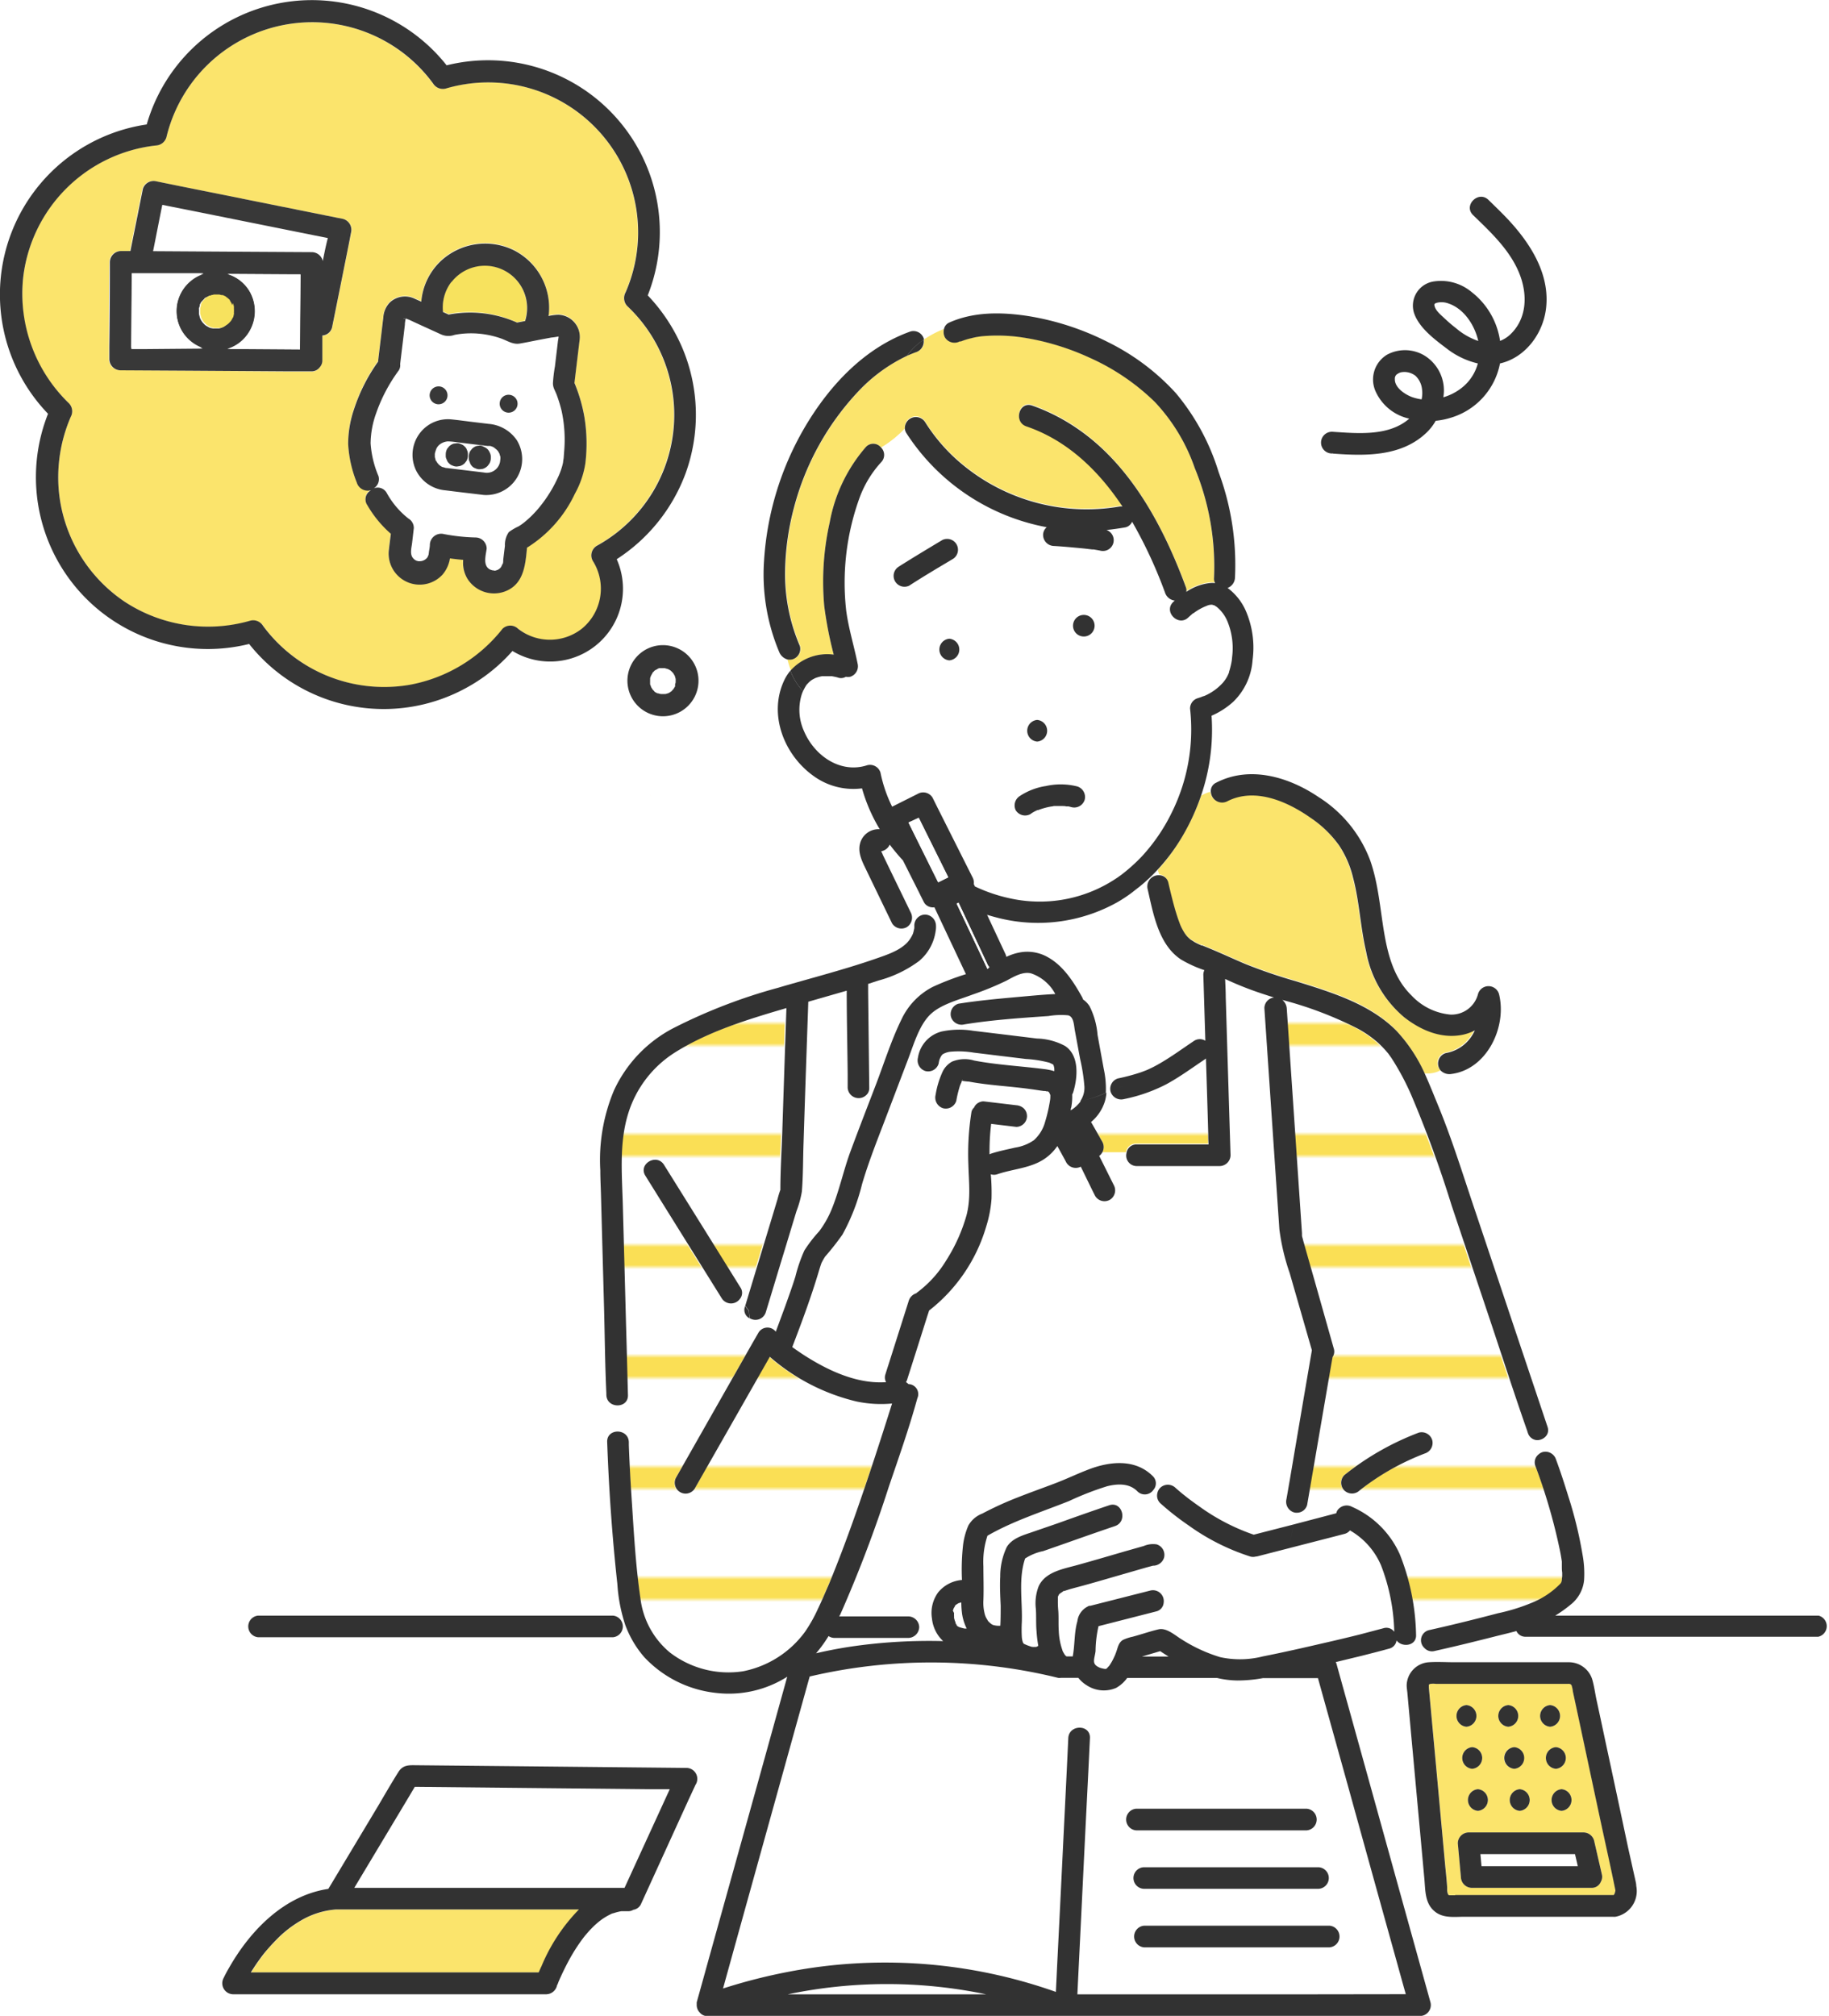 <svg id="レイヤー_1" data-name="レイヤー 1" xmlns="http://www.w3.org/2000/svg" xmlns:xlink="http://www.w3.org/1999/xlink" width="247.55" height="272.78" viewBox="0 0 247.55 272.78"><defs><style>.cls-1,.cls-3{fill:none;}.cls-2{fill:#fff;}.cls-3{stroke:#fadf55;stroke-miterlimit:10;stroke-width:5px;}.cls-4{fill:#fbe46c;}.cls-5{fill:url(#新規パターンスウォッチ_1);}.cls-6{fill:#323232;}.cls-7{fill:#f7e25e;}.cls-8{fill:#383838;}.cls-9{fill:#353535;}.cls-10{fill:#f8cf45;}</style><pattern id="新規パターンスウォッチ_1" data-name="新規パターンスウォッチ 1" width="25" height="25" patternTransform="translate(-1233.33 126.17) scale(0.6)" patternUnits="userSpaceOnUse" viewBox="0 0 25 25"><rect class="cls-1" width="25" height="25"/><rect class="cls-2" x="24.29" y="24.29" width="26.43" height="26.43"/><rect class="cls-2" x="-0.71" y="24.29" width="26.43" height="26.43"/><rect class="cls-2" x="-25.71" y="24.29" width="26.43" height="26.43"/><rect class="cls-2" x="24.29" y="-0.71" width="26.43" height="26.43"/><line class="cls-3" x1="23.61" y1="12.5" x2="51.39" y2="12.5"/><rect class="cls-2" x="-0.71" y="-0.71" width="26.43" height="26.43"/><line class="cls-3" x1="-1.39" y1="12.5" x2="26.39" y2="12.5"/><rect class="cls-2" x="-25.71" y="-0.71" width="26.43" height="26.43"/><line class="cls-3" x1="-26.39" y1="12.5" x2="1.39" y2="12.5"/><rect class="cls-2" x="24.29" y="-25.71" width="26.43" height="26.43"/><rect class="cls-2" x="-0.71" y="-25.71" width="26.43" height="26.43"/><rect class="cls-2" x="-25.71" y="-25.71" width="26.43" height="26.43"/></pattern></defs><path class="cls-2" d="M358.64,400.76a1.08,1.08,0,0,1-.39,0,72,72,0,0,0-33.61-.18c-.45,1.6-.89,3.21-1.34,4.81L316.46,430q-1.77,6.41-3.55,12.8a74.63,74.63,0,0,1,8.59-2.21A69.15,69.15,0,0,1,358,443.22c.05-1.11.11-2.22.16-3.34q.47-9.53.94-19.05.29-6,.58-11.95c.09-1.88,3-1.89,2.93,0l-.21,4.37q-.48,9.53-.94,19.05c-.18,3.75-.37,7.5-.55,11.25h44.45c-.36-1.27-.71-2.53-1.06-3.8q-3.42-12.3-6.83-24.61l-4-14.36c-2.48,0-5,0-7.45,0a19.18,19.18,0,0,1-3.45.32,12.7,12.7,0,0,1-2.75-.34H367.62a4.65,4.65,0,0,1-1.49,1.34,4.22,4.22,0,0,1-4-.36,4.27,4.27,0,0,1-1.12-1h-2.35ZM395,437.22H369.92a1.47,1.47,0,0,1,0-2.93H395A1.47,1.47,0,0,1,395,437.22Zm-1.54-7.92H369.92a1.46,1.46,0,0,1,0-2.92h23.52A1.46,1.46,0,0,1,393.44,429.3Zm-24.62-10.84h23.09a1.47,1.47,0,0,1,0,2.93H368.82A1.47,1.47,0,0,1,368.82,418.46Z" transform="translate(-215.05 -173.71)"/><path class="cls-2" d="M402,385.52a9.94,9.94,0,0,0-4.23-4.78,1.37,1.37,0,0,1-.77.48l-1.46.38-10.38,2.67-.11,0a1.39,1.39,0,0,1-.78,0,29.9,29.9,0,0,1-8.36-4.22,36.51,36.51,0,0,1-3.82-3,1.42,1.42,0,0,1-.38-1.37l-.59-.43a1.41,1.41,0,0,1-2.16.18c-1.1-1.1-2.65-1-4.08-.69a40.26,40.26,0,0,0-5.15,2c-3.73,1.49-7.59,2.65-11.06,4.7a11.23,11.23,0,0,0-.55,4.15c0,1.54.05,3.06,0,4.59a6,6,0,0,0,.15,1.72,3,3,0,0,0,.19.58c.05.11.35.58.27.48a3.55,3.55,0,0,0,.43.4,1,1,0,0,0,.49.21,2.6,2.6,0,0,0,.76.05c0-.9.08-1.81.05-2.72,0-1.3-.13-2.61-.06-3.92a9.2,9.2,0,0,1,.88-4c.65-1.1,2-1.55,3.15-1.93l3.72-1.28c2.34-.83,4.68-1.66,7-2.45,1.79-.6,2.55,2.22.77,2.82-2.16.73-4.32,1.49-6.47,2.25l-3.23,1.13a7.06,7.06,0,0,0-2.45,1c-.94,2.73-.34,5.83-.45,8.66a17.94,17.94,0,0,0,0,1.94,2.79,2.79,0,0,0,.13.7.85.85,0,0,0,.12.23c-.12-.19.05,0,0,0a6.62,6.62,0,0,0,1.12.43,3.33,3.33,0,0,0,.53,0h0c.05,0,.08-.07.09-.06l.24-.14a17.25,17.25,0,0,1-.24-2c-.06-1,0-2-.09-3a6.37,6.37,0,0,1,.38-3.06c.91-2,3.36-2.35,5.23-2.87,2.12-.59,4.24-1.21,6.36-1.83l2.64-.75a3.18,3.18,0,0,1,1.74-.22,1.49,1.49,0,0,1,1,1.8,1.55,1.55,0,0,1-1.34,1.08l-.14,0-.93.25-2.77.8c-1.89.54-3.77,1.1-5.66,1.62-.89.25-1.79.45-2.65.76l-.11,0,0,0-.25.13c-.07,0-.29.21-.33.22l-.11.14-.05.12c0,.12-.06.27-.07.28s0,.28,0,.42a12.74,12.74,0,0,0,.06,1.38c.06.88,0,1.77.06,2.65a8.88,8.88,0,0,0,.48,2.6,1.15,1.15,0,0,0,.19.41,1.75,1.75,0,0,0,.18.29c.14.19-.11-.16,0,0l.1.11.1.07,0,0h.85v-.05c.29-1.55.18-3.19.62-4.71a2.57,2.57,0,0,1,1.42-2c.11,0,.23-.06.34-.09l8.13-2.13a1.47,1.47,0,0,1,1.81,1.64,1.31,1.31,0,0,1-1,1.18l-7.82,2a16,16,0,0,0-.4,3.38c-.15,1.16-.61,1.77.63,2.26a4.7,4.7,0,0,0,.6.14l.11,0,.09,0,.12-.09,0,0,0,0c-.15.14.06-.08,0,0a3.08,3.08,0,0,1,.28-.3,7.1,7.1,0,0,0,.62-1.07l.19-.41.17-.45c.21-.59.31-1.25.9-1.6a6,6,0,0,1,1.3-.43c1.16-.34,2.33-.76,3.51-1s2.3.87,3.2,1.4a21,21,0,0,0,5.14,2.36,12.59,12.59,0,0,0,5.79-.1c2.72-.54,5.43-1.15,8.13-1.78q2.49-.57,5-1.19l3.18-.84a1.32,1.32,0,0,1,1.47.48A26.69,26.69,0,0,0,402,385.52Z" transform="translate(-215.05 -173.71)"/><path class="cls-4" d="M344.5,393.46s0,0,0,.06l.09.06A.74.74,0,0,0,344.5,393.46Z" transform="translate(-215.05 -173.71)"/><path class="cls-4" d="M344.67,393.62l0,0h0Z" transform="translate(-215.05 -173.71)"/><path class="cls-2" d="M344,391.78a2.54,2.54,0,0,0,0,.39v.06c0,.07,0,.19,0,.22l.09.33a2.69,2.69,0,0,1,.12.34l0,.06a1.64,1.64,0,0,0,.14.22h0s0,0,.06.06.08,0,.14.12h0a1.67,1.67,0,0,0,.23.12l0,0c.22.07.45.13.67.18l.31,0a6.72,6.72,0,0,1-.62-1.95,12.14,12.14,0,0,1-.11-1.59l-.35.1-.15.08-.12.08s0,0-.11.08l-.11.11,0,.05c-.06.09-.1.18-.16.27l0,0c0,.1-.05.2-.08.29v0C344,391.64,344,391.76,344,391.78Z" transform="translate(-215.05 -173.71)"/><path class="cls-4" d="M391.13,340.86a.35.35,0,0,1,0,.18.53.53,0,0,0,0-.12v-.06Z" transform="translate(-215.05 -173.71)"/><path class="cls-4" d="M344,391.47v0Z" transform="translate(-215.05 -173.71)"/><path class="cls-4" d="M344.47,390.74l.09-.06Z" transform="translate(-215.05 -173.71)"/><path class="cls-4" d="M344.47,390.74l-.07,0,.05,0h0Z" transform="translate(-215.05 -173.71)"/><path class="cls-4" d="M355.27,396.54h0l-.06.06Z" transform="translate(-215.05 -173.71)"/><path class="cls-4" d="M359.54,282.73h-.06c-.09,0-.15,0-.11,0Z" transform="translate(-215.05 -173.71)"/><path class="cls-2" d="M373.21,397.85c-.38-.24-.76-.48-1.13-.73l-2.47.73Z" transform="translate(-215.05 -173.71)"/><path class="cls-4" d="M355.34,396.51s0,0,0,0l-.07.06Z" transform="translate(-215.05 -173.71)"/><path class="cls-4" d="M274,432.1H260.69l-.11,0a11,11,0,0,0-4.83,1.54,15.27,15.27,0,0,0-3.38,2.69c-.5.51-1,1-1.44,1.6-.27.33-.29.36-.48.61l-.51.71c-.31.45-.61.91-.9,1.37H288l.33-.75a24.32,24.32,0,0,1,5.16-7.79Z" transform="translate(-215.05 -173.71)"/><path class="cls-4" d="M334.27,288.6l0-.07S334.27,288.56,334.27,288.6Z" transform="translate(-215.05 -173.71)"/><path class="cls-2" d="M361.32,317l-.72-3.9c-.12-.64-.14-1.82-.92-2a10.26,10.26,0,0,0-2.65.1c-3.79.26-7.71.53-11.38,1.13a1.5,1.5,0,0,1-1.8-1,1.47,1.47,0,0,1,1-1.8c2.51-.4,5.05-.64,7.58-.87,1.84-.16,3.69-.35,5.53-.44a5.82,5.82,0,0,0-3.29-2.8c-1.15-.25-2.32.49-3.34,1a41.16,41.16,0,0,1-4.56,1.87c-2,.76-4.38,1.28-5.84,2.81s-2.09,3.84-2.84,5.8l-3.37,8.85c-1,2.71-2.09,5.4-2.91,8.18a28.05,28.05,0,0,1-2.65,6.83,36.36,36.36,0,0,1-2.36,3,8.31,8.31,0,0,0-.48.85c-.1.25-.27.8-.38,1.17-1,3.46-2.29,6.84-3.58,10.21.31.23.63.45.94.66.7.48,1.41.92,2.14,1.34,2.87,1.65,6.25,3,9.62,2.75a1.3,1.3,0,0,1-.11-1c.13-.42.26-.84.4-1.26q1.38-4.38,2.78-8.76a1.54,1.54,0,0,1,1-1,1.49,1.49,0,0,1,.14-.12,15.23,15.23,0,0,0,3.93-4.34,22.9,22.9,0,0,0,2.73-6.05c.62-2.29.33-4.53.27-6.87a36.23,36.23,0,0,1,.41-7.13,1.11,1.11,0,0,1,.35-.62,1.54,1.54,0,0,1,.28-.42,1.48,1.48,0,0,1,1-.43l4.46.53a1.68,1.68,0,0,1,1,.43,1.46,1.46,0,0,1,0,2.07,1.48,1.48,0,0,1-1,.43l-3.42-.41a31.42,31.42,0,0,0-.22,4.12l.17-.08c1.08-.36,2.19-.57,3.3-.83a6.09,6.09,0,0,0,2.53-1,5.1,5.1,0,0,0,1.52-2.48,20.67,20.67,0,0,0,.65-2.8,3.35,3.35,0,0,0,.06-.59v-.25c-.18-.38-.14-.4-.46-.54.17.08-.07,0-.23,0l-.21,0c-.63-.08-1.26-.19-1.89-.27-2.74-.34-5.51-.45-8.23-1a7.68,7.68,0,0,1-.95-.11v0c-.13.27-.3.74-.33.81a15.06,15.06,0,0,0-.44,1.85,1.48,1.48,0,0,1-1.8,1,1.51,1.51,0,0,1-1-1.8,12,12,0,0,1,.86-2.94,3.1,3.1,0,0,1,1.36-1.56,4.48,4.48,0,0,1,3-.15c3.06.59,6.52.77,9.42,1.15a8,8,0,0,1,1.43.29c0-.11,0-.23,0-.34a2,2,0,0,0-.13-.52.38.38,0,0,0-.12-.09c-.16-.07-.29-.15-.46-.21a15.7,15.7,0,0,0-3.13-.49l-3.47-.42-3.6-.44a12.32,12.32,0,0,0-3.09-.13,2.69,2.69,0,0,0-1.11.35,1.25,1.25,0,0,0-.3.43,1.71,1.71,0,0,0-.19.52,3,3,0,0,0-.06.32,1.48,1.48,0,0,1-1.8,1,1.51,1.51,0,0,1-1-1.8,4.33,4.33,0,0,1,3.21-3.55,11.62,11.62,0,0,1,4.24-.1l4.31.52,4.34.53a8.51,8.51,0,0,1,3.8,1c2,1.32,1.73,4.3,1.11,6.29a1.82,1.82,0,0,1-.13.28,8.12,8.12,0,0,1-.13,1.75c0,.13-.05.27-.07.4a4.67,4.67,0,0,0,1.36-1.25l-.12,0,.12,0a3.18,3.18,0,0,0,.57-2A24.93,24.93,0,0,0,361.32,317Z" transform="translate(-215.05 -173.71)"/><path class="cls-4" d="M391.13,340.86a1,1,0,0,0,0-.17S391.09,340.73,391.13,340.86Z" transform="translate(-215.05 -173.71)"/><path class="cls-4" d="M345.44,319.71s-.07.06-.12.17h0A1.49,1.49,0,0,0,345.44,319.71Z" transform="translate(-215.05 -173.71)"/><path class="cls-4" d="M345.3,319.87l-.07.05s0,0,.08,0v0Z" transform="translate(-215.05 -173.71)"/><path class="cls-4" d="M359.54,282.73h0Z" transform="translate(-215.05 -173.71)"/><path class="cls-2" d="M389,376.52c.15-.84.29-1.69.44-2.53q1.5-8.81,3-17.61l-3-10.43a29.21,29.21,0,0,1-1.4-5.93l-.69-10.13q-.66-9.9-1.34-19.8a1.46,1.46,0,0,1,1.32-1.44v0c-1-.3-1.91-.61-2.86-.95-1.18-.42-2.34-.9-3.48-1.43l-.28-.13c0,.82,0,1.64.08,2.47q.33,10.69.65,21.38a1.49,1.49,0,0,1-1.47,1.47l-11.23,0a1.42,1.42,0,0,1-1.38-1.76h-3.21a1.47,1.47,0,0,1-.42.48l.1.18,1.87,3.75a1.49,1.49,0,0,1-.52,2,1.47,1.47,0,0,1-2-.53L363,335l-1.68-3.35a1.48,1.48,0,0,1-1.95-.55l-.22-.42-1-1.82a6.64,6.64,0,0,1-1.59,1.63c-1.91,1.38-4.38,1.44-6.55,2.19a1.36,1.36,0,0,1-.87,0,28.16,28.16,0,0,1,.1,3.31,16.29,16.29,0,0,1-.73,3.79,22.39,22.39,0,0,1-7.72,11.34c-.07.23-.14.45-.22.68q-1.38,4.38-2.78,8.76c0,.09-.07.17-.11.26a1.48,1.48,0,0,1,.31.25,1.36,1.36,0,0,1,1.15,1.77l-.06.2c-1.1,4-2.49,7.91-3.82,11.82a175.29,175.29,0,0,1-6.58,17.3c0,.08-.07.15-.11.22H338a1.48,1.48,0,0,1,1,.44h0a1.46,1.46,0,0,1,.43,1,1.5,1.5,0,0,1-1.47,1.47H328a1.48,1.48,0,0,1-.8-.25,17.5,17.5,0,0,1-1.69,2.33c1.78-.38,3.57-.71,5.37-1a73.21,73.21,0,0,1,11.83-.65,4.85,4.85,0,0,1-1.51-3.05,4.71,4.71,0,0,1,.85-3.56,4.63,4.63,0,0,1,3.21-1.66,30,30,0,0,1,.16-4.83,9.71,9.71,0,0,1,.7-2.53,3.67,3.67,0,0,1,1.9-1.63,45.08,45.08,0,0,1,4.85-2.21c1.67-.66,3.37-1.26,5.05-1.9,1.53-.59,3-1.3,4.54-1.88,2.87-1.08,6.26-1.42,8.61.91a1.35,1.35,0,0,1,.09,1.89l.59.43a1.46,1.46,0,0,1,.38-.7,1.49,1.49,0,0,1,2.07,0c.3.27.61.53.92.79l.52.41.16.13.25.19c.45.34.91.67,1.38,1a28.17,28.17,0,0,0,7.36,3.82l1.09-.28,4.29-1.1c.09-.54.19-1.07.29-1.6a1.12,1.12,0,0,1-.36-.05A1.51,1.51,0,0,1,389,376.52Z" transform="translate(-215.05 -173.71)"/><path class="cls-5" d="M362.72,325.52c.5.89,1,1.77,1.52,2.66a1.49,1.49,0,0,1,0,1.45h3.21a1.35,1.35,0,0,1,1.38-1.17l9.73,0c0-.51,0-1-.05-1.54q-.15-5-.31-10.09l-.09.08c-1.74,1.16-3.44,2.43-5.29,3.42a21.84,21.84,0,0,1-5.73,2,1.5,1.5,0,0,1-1.79-1l-.49.22a5.32,5.32,0,0,1-.21,1.18A5.89,5.89,0,0,1,362.72,325.52Z" transform="translate(-215.05 -173.71)"/><path class="cls-2" d="M320.06,353.92c.43-1.15.85-2.29,1.27-3.43.48-1.35,1-2.69,1.39-4.05a20.5,20.5,0,0,1,1.21-3.51,18.76,18.76,0,0,1,2-2.59,13.52,13.52,0,0,0,1.76-3.15c1-2.48,1.53-5.11,2.46-7.61s1.79-4.75,2.7-7.11l-.36-.83a1.49,1.49,0,0,1-2.75-.71l0-1.88c0-3.75-.09-7.5-.13-11.25-1.73.51-3.47,1-5.2,1.49l-.24,6.95q-.2,6.06-.4,12.12c-.08,2.2-.05,4.43-.23,6.62a13.71,13.71,0,0,1-.73,2.65c-.56,1.83-1.11,3.67-1.67,5.5-.83,2.72-1.65,5.45-2.48,8.17a1.46,1.46,0,0,1-2.2.8l.26,3.72,1-1.74A1.42,1.42,0,0,1,320.06,353.92Z" transform="translate(-215.05 -173.71)"/><path class="cls-2" d="M341.69,298.94a3.23,3.23,0,0,1-.05.82,6.42,6.42,0,0,1-2.22,4,16.21,16.21,0,0,1-5.5,2.65l-1.41.46,0,1.05.15,13a1.33,1.33,0,0,1-.17.71l.36.83.81-2.11c1.1-2.89,2.05-5.92,3.42-8.71a9.46,9.46,0,0,1,4.21-4.38,37.14,37.14,0,0,1,4.51-1.73l-.1-.2-4.17-8.85a1.42,1.42,0,0,1-1.24-.43l-.12,1.42h0A1.51,1.51,0,0,1,341.69,298.94Z" transform="translate(-215.05 -173.71)"/><path class="cls-4" d="M327.89,262.29a52.06,52.06,0,0,1-1.28-6.56,36.62,36.62,0,0,1,.74-11.34,21.36,21.36,0,0,1,4.9-10.2,1.35,1.35,0,0,1,2.07.09,15.07,15.07,0,0,0,3.2-2.56,1.49,1.49,0,0,1,2.72-1,23.81,23.81,0,0,0,4.29,5.1,26.38,26.38,0,0,0,22.05,6.34,1.64,1.64,0,0,1,.38,0c-3.22-4.85-7.43-8.94-13-10.84-1.77-.6-1-3.43.78-2.82a25.86,25.86,0,0,1,5.94,3c7.39,5,11.84,13.45,14.87,21.59a1.09,1.09,0,0,1,.05.62,7.06,7.06,0,0,1,3.17-1.19,3.64,3.64,0,0,1,.74,0,1.13,1.13,0,0,1-.16-.67A34.86,34.86,0,0,0,376.74,237a24.86,24.86,0,0,0-5.4-8.93,30.25,30.25,0,0,0-8.86-6,33.6,33.6,0,0,0-4.88-1.81,32.1,32.1,0,0,0-4.77-1,23.12,23.12,0,0,0-4.63-.1,9.72,9.72,0,0,0-1.75.3,8.3,8.3,0,0,0-.94.27c-.14,0-.27.1-.41.15l-.09,0-.07,0a1.52,1.52,0,0,1-2-.53,1.58,1.58,0,0,1-.14-1.12,13.92,13.92,0,0,0-2.7,1.42,1.51,1.51,0,0,1-1,1.69c-.42.15-.83.32-1.24.5a5.26,5.26,0,0,0-.91,2.25,5.26,5.26,0,0,1,.91-2.25,21.88,21.88,0,0,0-6.53,4.75,36.37,36.37,0,0,0-8.76,15.76,35.56,35.56,0,0,0-1.21,8.47,24.6,24.6,0,0,0,2,10.29,1.47,1.47,0,0,1-1,1.8,1.43,1.43,0,0,1-.74,0,13.73,13.73,0,0,0,.48,1.54A6.65,6.65,0,0,1,327.89,262.29Z" transform="translate(-215.05 -173.71)"/><path class="cls-5" d="M300.13,368.87c0,.14,0,.27,0,.41.1,2.66.25,5.32.43,8,.27,4.22.53,8.62,1.14,12.72a11.24,11.24,0,0,0,4,7.36,13,13,0,0,0,9.91,2.53,13.65,13.65,0,0,0,8.36-5.33,19.86,19.86,0,0,0,1.77-3.15c.26-.55.52-1.11.76-1.67s.51-1.17.71-1.63c2.29-5.53,4.24-11.21,6.12-16.89q1.25-3.78,2.43-7.56a16.08,16.08,0,0,1-4.79-.27,27.59,27.59,0,0,1-11.79-6.06l-.39.69-9.78,17.21a1.47,1.47,0,0,1-2.53-1.48l1.38-2.43,8.79-15.47-.26-3.72a1.28,1.28,0,0,1-.62-1.57l0-.13-.69-.91a1.48,1.48,0,0,1-2.44-.09q-5.17-8.29-10.34-16.59c-1-1.6,1.53-3.07,2.52-1.48q5.18,8.3,10.34,16.59a1.28,1.28,0,0,1-.08,1.57l.69.91q1.42-4.72,2.86-9.44c.5-1.66,1-3.32,1.51-5a12.72,12.72,0,0,1,.38-1.24c0-2.61.17-5.23.26-7.83q.28-8.39.56-16.77l-1.53.45c-4.62,1.38-9.42,3-13.53,5.54a15,15,0,0,0-6.36,8.3c-1.24,4-.83,8.29-.72,12.44q.21,8,.43,16,.13,4.82.26,9.62a1.32,1.32,0,0,1-1.36,1.41l.16,3.54A1.43,1.43,0,0,1,300.13,368.87Z" transform="translate(-215.05 -173.71)"/><path class="cls-2" d="M334.32,236.26a14.53,14.53,0,0,0-2.83,4.58,33.64,33.64,0,0,0-1.89,15.48c.32,2.42,1.06,4.77,1.54,7.16a1.49,1.49,0,0,1-1,1.8,1.46,1.46,0,0,1-.59,0,1.26,1.26,0,0,1-1.09.1c-.26-.08-.53-.12-.8-.18h-.1l-.47,0h-.44l-.3,0a5,5,0,0,0-.94.26l-.27.14a2.74,2.74,0,0,0-.36.23l-.21.18-.16.17a1.6,1.6,0,0,0-.28.35,6.7,6.7,0,0,0-.37.7l.1.1-.1-.1a4.08,4.08,0,0,0-.17.42,7,7,0,0,0,.3,5c1.45,3.39,5,5.77,8.55,4.61a1.48,1.48,0,0,1,1.8,1,18.76,18.76,0,0,0,1.58,4.61l3.47-1.74a1.48,1.48,0,0,1,2,.52l.67,1.35,4.68,9.32a1.5,1.5,0,0,1,.18.93l.15.32a21.72,21.72,0,0,0,5.49,1.76,18.62,18.62,0,0,0,13.73-2.91c.16-.1.31-.22.47-.33l.19-.14,0,0a23.42,23.42,0,0,0,2.72-2.45,24.59,24.59,0,0,0,4.08-6,25.27,25.27,0,0,0,2.44-14,1.46,1.46,0,0,1,1.07-1.41l.36-.12.39-.15.05,0,.19-.08a7.2,7.2,0,0,0,2.23-1.57,4.43,4.43,0,0,0,.73-1l.12-.24c.05-.13.1-.27.14-.4a11.34,11.34,0,0,0,.29-1.11,5.47,5.47,0,0,0,.12-.86,9.52,9.52,0,0,0-.64-4.88,5,5,0,0,0-1.43-1.93c-.1-.08-.34-.23-.36-.24s-.43-.07-.15-.05a1.6,1.6,0,0,0-.88.15,7.42,7.42,0,0,0-1.78,1h0l-.05,0-.16.14-.24.21-.22.2c-1.34,1.32-3.41-.75-2.07-2.07l.22-.2a1.58,1.58,0,0,1-1.31-1.06,62,62,0,0,0-4.46-9.61,1.31,1.31,0,0,1-.91.76c-.85.15-1.71.27-2.56.36a1.46,1.46,0,0,1-.89,2.78l-.84-.15-.21,0h0l-.43-.05c-.72-.09-1.44-.16-2.17-.22s-1.72-.15-2.58-.2a1.5,1.5,0,0,1-1.46-1.47,1.38,1.38,0,0,1,.49-1.07,28.89,28.89,0,0,1-19-12.74,1.47,1.47,0,0,1-.19-.5,15.07,15.07,0,0,1-3.2,2.56A1.41,1.41,0,0,1,334.32,236.26Zm27.42,20.66a1.46,1.46,0,0,1,0,2.92A1.46,1.46,0,0,1,361.74,256.92Zm-6.31,14.21a1.47,1.47,0,0,1,0,2.93A1.47,1.47,0,0,1,355.43,271.13Zm-2.38,10.21a8.8,8.8,0,0,1,3.57-1.37,9.16,9.16,0,0,1,4.23.06,1.5,1.5,0,0,1,1,1.8,1.48,1.48,0,0,1-1.8,1l-.38-.1-.14,0h-.18c-.2,0-.41-.05-.6-.05s-.6,0-.9,0l-.15,0a2.83,2.83,0,0,1-.42.07,9.44,9.44,0,0,0-1.73.48l-.1,0-.33.16a3.87,3.87,0,0,0-.61.38,1.47,1.47,0,1,1-1.48-2.53Zm-9.51-18.27a1.47,1.47,0,0,1,0-2.93A1.47,1.47,0,0,1,343.54,263.07Zm-6.91-12.64c.46-.3.92-.58,1.38-.87,1.52-.94,3.05-1.86,4.59-2.78a1.47,1.47,0,0,1,1.48,2.53l-.57.34c-1.81,1.08-3.63,2.16-5.4,3.31a1.47,1.47,0,0,1-1.48-2.53Z" transform="translate(-215.05 -173.71)"/><path class="cls-4" d="M371.73,291.46l.2.59a1.27,1.27,0,0,1,1.19,1.05c.29,1.23.58,2.45.93,3.66.15.51.31,1,.49,1.5l.19.51v0l0,0,.12.27a8.6,8.6,0,0,0,.47.84c0,.07.28.37.2.28l.14.16c.1.11.2.2.31.3l.12.11.6.38c.26.14.53.27.8.39l.1.05.12,0,.41.17c1.81.72,3.56,1.55,5.35,2.31a70,70,0,0,0,6.94,2.37c4.75,1.48,9.95,3,13.55,6.67a21.18,21.18,0,0,1,3.88,5.87,3.68,3.68,0,0,0,2.17-.39,1.36,1.36,0,0,1-.35-.61,1.47,1.47,0,0,1,1-1.8,5.27,5.27,0,0,0,3.92-3.07,6.23,6.23,0,0,1-1.79.62c-2.84.52-5.56-.67-7.76-2.39a15.15,15.15,0,0,1-5.16-8.9c-.75-3.31-.9-6.74-1.77-10a13.58,13.58,0,0,0-1.88-4.35,15,15,0,0,0-3.89-3.76c-3.14-2.22-7.54-4.14-11.27-2.21a1.53,1.53,0,0,1-2.2-1.23,5,5,0,0,0-1.24.53,29.44,29.44,0,0,1-2.41,5.26A25.91,25.91,0,0,1,371.73,291.46Z" transform="translate(-215.05 -173.71)"/><path class="cls-2" d="M370.27,292.89c-.29.27-.59.52-.9.77l-.44.34-.57.45a19.34,19.34,0,0,1-1.95,1.29,22,22,0,0,1-16,2.18c-.56-.14-1.11-.29-1.66-.46l2.49,5.32a2.65,2.65,0,0,1,.12.37,7.13,7.13,0,0,1,2-.63,5.62,5.62,0,0,1,3.69.72c2.07,1.18,3.46,3.34,4.57,5.38a1.88,1.88,0,0,1,.12.3,3.06,3.06,0,0,1,.88.91,10.46,10.46,0,0,1,1.08,3.88l.84,4.6a12.61,12.61,0,0,1,.28,3.24l.49-.22v0a1.47,1.47,0,0,1,1-1.8,27.21,27.21,0,0,0,3.1-.83l.61-.23.2-.08.14-.06c.37-.17.73-.34,1.09-.54,1.81-1,3.47-2.22,5.18-3.36a1.42,1.42,0,0,1,1.5,0l-.27-8.87a1.42,1.42,0,0,1,.14-.68,16.4,16.4,0,0,1-3.16-1.44c-3.07-2-3.77-6.26-4.53-9.57a1.52,1.52,0,0,1,1.63-1.83l-.2-.59A19.7,19.7,0,0,1,370.27,292.89Z" transform="translate(-215.05 -173.71)"/><path class="cls-4" d="M387.41,308.61v0h.07Z" transform="translate(-215.05 -173.71)"/><path class="cls-5" d="M426.56,386.47c0-.29,0-.58-.05-.87,0-.13,0-.26,0-.39s0-.16,0-.23c-.08-.57-.18-1.13-.3-1.69A77.18,77.18,0,0,0,422.83,372a1.38,1.38,0,0,1,.47-1.49,19.4,19.4,0,0,0-.67-2,1.39,1.39,0,0,1-.95-.94,2.41,2.41,0,0,1-.08-.25c-1.72-4.95-3.33-9.93-5-14.9l-5.24-15.63a156.63,156.63,0,0,0-5.45-14.91,34.56,34.56,0,0,0-2.73-5.09l-.41-.57v0l-.2-.23a13.37,13.37,0,0,0-1.17-1.21,15.06,15.06,0,0,0-2.67-1.87,50.24,50.24,0,0,0-10.28-3.92,1.62,1.62,0,0,1,.6,1.16l.54,8q.76,11.2,1.52,22.42a1,1,0,0,0,0,.15.33.33,0,0,1,0,.23c.06.2.12.41.17.62.5,1.74,1,3.49,1.49,5.24l2.64,9.34a1.31,1.31,0,0,1-.16,1.16c-.12.67-.23,1.34-.35,2l-3.09,18a1.43,1.43,0,0,1-1.44,1.07c-.1.53-.2,1.06-.29,1.6l5.79-1.49a1.48,1.48,0,0,1,.13-.35,1.52,1.52,0,0,1,2-.52,12.64,12.64,0,0,1,6.47,6.43,30.94,30.94,0,0,1,2.2,10.86c.1,1.55-1.89,1.81-2.64.79a1.33,1.33,0,0,1-1,1.11l-.41.11a2.65,2.65,0,0,0,2.67,1,18.3,18.3,0,0,0,2.55-1.11,1.41,1.41,0,0,1,.59-2.42c3.13-.7,6.25-1.47,9.36-2.29a25.69,25.69,0,0,0,4.89-1.55,11.27,11.27,0,0,0,3.55-2.45l0,0a1.37,1.37,0,0,0,.13-.2h0l.12-.5c-.11.45,0-.18,0-.31Zm-18.7-16.07a33.78,33.78,0,0,0-8.83,5,1.49,1.49,0,0,1-2.07,0,1.47,1.47,0,0,1,0-2.07,37.15,37.15,0,0,1,10.12-5.75,1.49,1.49,0,0,1,1.8,1A1.5,1.5,0,0,1,407.86,370.4Z" transform="translate(-215.05 -173.71)"/><path class="cls-4" d="M357.72,282.74h-.09C357.41,282.77,357.67,282.76,357.72,282.74Z" transform="translate(-215.05 -173.71)"/><path class="cls-4" d="M433.47,430.13a.67.67,0,0,0,.12-.16c.05-.11.09-.44.12-.42l0-.06c-.62-3.11-1.32-6.22-2-9.33q-1.44-6.77-2.89-13.54c-.29-1.33-.57-2.66-.86-4a4.36,4.36,0,0,0-.17-.83c-.13-.3-.41-.23-.72-.23H409.44a3.06,3.06,0,0,0-.8,0,1.18,1.18,0,0,0-.19.11.23.23,0,0,0,0,.1c0,.1,0,.2,0,.3.32,3.43.63,6.87.95,10.3l1.23,13.43c.1,1.1.23,2.21.3,3.31,0,.09,0,.17,0,.26a1.59,1.59,0,0,0,.12.66c.08.13.14.13.17.13h22.18C433.31,430.17,433.49,430.09,433.47,430.13Zm-7.07-11.38a1.47,1.47,0,0,1,0-2.93A1.47,1.47,0,0,1,426.4,418.75Zm-.77-5.69a1.47,1.47,0,0,1,0-2.93A1.47,1.47,0,0,1,425.63,413.06Zm-.78-8.62a1.47,1.47,0,0,1,0,2.93A1.47,1.47,0,0,1,424.85,404.44Zm-4.11,14.31a1.47,1.47,0,0,1,0-2.93A1.47,1.47,0,0,1,420.74,418.75Zm-.77-5.69a1.47,1.47,0,0,1,0-2.93A1.47,1.47,0,0,1,420,413.06Zm-.78-8.62a1.47,1.47,0,0,1,0,2.93A1.47,1.47,0,0,1,419.19,404.44Zm-4.11,14.31a1.47,1.47,0,0,1,0-2.93A1.47,1.47,0,0,1,415.08,418.75Zm-.77-5.69a1.47,1.47,0,0,1,0-2.93A1.47,1.47,0,0,1,414.31,413.06Zm-.78-8.62a1.47,1.47,0,0,1,0,2.93A1.47,1.47,0,0,1,413.53,404.44Zm16.91,24.73h-16.2a1.5,1.5,0,0,1-1.46-1.46l-.42-4.57a1.48,1.48,0,0,1,1.46-1.47h15.56a1.5,1.5,0,0,1,1.42,1.08l1.05,4.57a1.34,1.34,0,0,1-.13,1A1.32,1.32,0,0,1,430.44,429.17Z" transform="translate(-215.05 -173.71)"/><path class="cls-2" d="M428.22,424.6h-12.8l.15,1.64h13C428.48,425.7,428.35,425.15,428.22,424.6Z" transform="translate(-215.05 -173.71)"/><path class="cls-6" d="M436.4,428.17l-1-4.48q-1.51-7.14-3.05-14.28c-.42-2-.83-3.89-1.25-5.84-.18-.87-.3-1.8-.56-2.65a3.31,3.31,0,0,0-3.2-2.28H411.93c-1.15,0-2.34-.08-3.49,0a3.21,3.21,0,0,0-3,3.12c0,.36.07.72.1,1.08.15,1.69.31,3.39.46,5.08l1.35,14.72.48,5.27c.15,1.56.05,3.31,1.36,4.41,1.14,1,2.7.76,4.1.76h20.06a1.87,1.87,0,0,0,.35,0,3.53,3.53,0,0,0,2.81-4.18C436.51,428.64,436.45,428.4,436.4,428.17Zm-24.39,2h-.8s-.09,0-.17-.13a1.59,1.59,0,0,1-.12-.66c0-.09,0-.17,0-.26-.07-1.1-.2-2.21-.3-3.31l-1.23-13.43c-.32-3.43-.63-6.87-.95-10.3,0-.1,0-.2,0-.3a.23.23,0,0,1,0-.1,1.18,1.18,0,0,1,.19-.11,3.06,3.06,0,0,1,.8,0h17.62c.31,0,.59-.07.72.23a4.36,4.36,0,0,1,.17.83c.29,1.33.57,2.66.86,4q1.44,6.76,2.89,13.54c.67,3.11,1.37,6.22,2,9.33l0,.06s-.07.31-.12.42a.67.67,0,0,1-.12.16s-.16,0-.08,0H412Z" transform="translate(-215.05 -173.71)"/><path class="cls-6" d="M431.85,427.32l-1.05-4.57a1.5,1.5,0,0,0-1.42-1.08H413.82a1.48,1.48,0,0,0-1.46,1.47l.42,4.57a1.5,1.5,0,0,0,1.46,1.46h16.2a1.32,1.32,0,0,0,1.28-.83A1.34,1.34,0,0,0,431.85,427.32Zm-15.58-1.08h-.7l-.15-1.64h12.8c.13.55.26,1.1.38,1.64Z" transform="translate(-215.05 -173.71)"/><path class="cls-2" d="M348.48,443.55l-.22-.05a65.67,65.67,0,0,0-26.64.05h26.86Z" transform="translate(-215.05 -173.71)"/><path class="cls-6" d="M332.25,234.19a21.36,21.36,0,0,0-4.9,10.2,36.62,36.62,0,0,0-.74,11.34,52.06,52.06,0,0,0,1.28,6.56,6.65,6.65,0,0,0-5.86,2.18,8,8,0,0,0,1.71,2.77,6.7,6.7,0,0,1,.37-.7,1.6,1.6,0,0,1,.28-.35l.16-.17.21-.18a2.74,2.74,0,0,1,.36-.23l.27-.14a5,5,0,0,1,.94-.26l.3,0h.44l.47,0h.1c.27.06.54.1.8.18a1.26,1.26,0,0,0,1.09-.1,1.46,1.46,0,0,0,.59,0,1.49,1.49,0,0,0,1-1.8c-.48-2.39-1.22-4.74-1.54-7.16a33.64,33.64,0,0,1,1.89-15.48,14.53,14.53,0,0,1,2.83-4.58,1.41,1.41,0,0,0,0-2,5.07,5.07,0,0,0-1.93,2.44,5.07,5.07,0,0,1,1.93-2.44A1.35,1.35,0,0,0,332.25,234.19Z" transform="translate(-215.05 -173.71)"/><path class="cls-6" d="M408.65,444.62l-4.29-15.44q-3.41-12.3-6.83-24.61-.79-2.82-1.57-5.65a1.34,1.34,0,0,0-.12-.3l3.51-.85c1.1-.28,2.21-.56,3.31-.86a4.24,4.24,0,0,1-.93-2.6,4.24,4.24,0,0,0,.93,2.6l.41-.11a1.33,1.33,0,0,0,1-1.11c.75,1,2.74.76,2.64-.79a30.94,30.94,0,0,0-2.2-10.86,12.64,12.64,0,0,0-6.47-6.43,1.52,1.52,0,0,0-2,.52,1.48,1.48,0,0,0-.13.35L390.12,380c-.18,1-.36,2-.54,3.08.18-1.08.36-2.09.54-3.08l-4.29,1.1-1.09.28a28.17,28.17,0,0,1-7.36-3.82c-.47-.33-.93-.66-1.38-1l-.25-.19-.16-.13-.52-.41c-.31-.26-.62-.52-.92-.79a1.49,1.49,0,0,0-2.07,0,1.46,1.46,0,0,0-.38.7,28.41,28.41,0,0,0,3.47,1.94,28.41,28.41,0,0,1-3.47-1.94,1.42,1.42,0,0,0,.38,1.37,36.51,36.51,0,0,0,3.82,3,29.9,29.9,0,0,0,8.36,4.22,1.39,1.39,0,0,0,.78,0l.11,0,10.38-2.67,1.46-.38a1.37,1.37,0,0,0,.77-.48,9.94,9.94,0,0,1,4.23,4.78,26.69,26.69,0,0,1,1.77,8.94,1.32,1.32,0,0,0-1.47-.48l-3.18.84q-2.48.62-5,1.19c-2.7.63-5.41,1.24-8.13,1.78a12.59,12.59,0,0,1-5.79.1,21,21,0,0,1-5.14-2.36c-.9-.53-2.08-1.66-3.2-1.4s-2.35.69-3.51,1a6,6,0,0,0-1.3.43c-.59.35-.69,1-.9,1.6l-.17.45-.19.41a7.1,7.1,0,0,1-.62,1.07,3.08,3.08,0,0,0-.28.3l0,0-.12.09-.09,0-.11,0a4.7,4.7,0,0,1-.6-.14c-1.24-.49-.78-1.1-.63-2.26a16,16,0,0,1,.4-3.38l7.82-2a1.31,1.31,0,0,0,1-1.18,1.47,1.47,0,0,0-1.81-1.64L362.63,391c-.11,0-.23,0-.34.09a2.57,2.57,0,0,0-1.42,2c-.44,1.52-.33,3.16-.62,4.71v.05h-.85l0,0-.1-.07-.1-.11c-.14-.18.11.17,0,0a1.75,1.75,0,0,1-.18-.29,1.15,1.15,0,0,1-.19-.41,8.88,8.88,0,0,1-.48-2.6c-.06-.88,0-1.77-.06-2.65a12.74,12.74,0,0,1-.06-1.38c0-.14,0-.28,0-.42s0-.16.07-.28l.05-.12.11-.14s.26-.18.33-.22L359,389l0,0,.11,0c.86-.31,1.76-.51,2.65-.76,1.89-.52,3.77-1.08,5.66-1.62l2.77-.8.93-.25.14,0a1.55,1.55,0,0,0,1.34-1.08,1.49,1.49,0,0,0-1-1.8,3.18,3.18,0,0,0-1.74.22l-2.64.75c-2.12.62-4.24,1.24-6.36,1.83-1.87.52-4.32.9-5.23,2.87a6.37,6.37,0,0,0-.38,3.06c.07,1,0,2,.09,3a17.25,17.25,0,0,0,.24,2l-.24.14s0,0,0,0l-.07,0-.08.06.06-.06h0a3.33,3.33,0,0,1-.53,0,6.62,6.62,0,0,1-1.12-.43c.05,0-.12-.16,0,0a.85.85,0,0,1-.12-.23,2.79,2.79,0,0,1-.13-.7,17.94,17.94,0,0,1,0-1.94c.11-2.83-.49-5.93.45-8.66a7.06,7.06,0,0,1,2.45-1l3.23-1.13c2.15-.76,4.31-1.52,6.47-2.25,1.78-.6,1-3.42-.77-2.82-2.35.79-4.69,1.62-7,2.45l-3.72,1.28c-1.14.38-2.5.83-3.15,1.93a9.2,9.2,0,0,0-.88,4c-.07,1.31,0,2.62.06,3.92,0,.91,0,1.82-.05,2.72a2.6,2.6,0,0,1-.76-.05,1,1,0,0,1-.49-.21,3.55,3.55,0,0,1-.43-.4c.08.1-.22-.37-.27-.48a3,3,0,0,1-.19-.58,6,6,0,0,1-.15-1.72c.06-1.53,0-3.05,0-4.59a11.23,11.23,0,0,1,.55-4.15c3.47-2,7.33-3.21,11.06-4.7a40.26,40.26,0,0,1,5.15-2c1.43-.35,3-.41,4.08.69a1.41,1.41,0,0,0,2.16-.18,10.92,10.92,0,0,1-.9-.78,10.92,10.92,0,0,0,.9.78,1.35,1.35,0,0,0-.09-1.89c-2.35-2.33-5.74-2-8.61-.91-1.53.58-3,1.29-4.54,1.88-1.68.64-3.38,1.24-5.05,1.9a45.08,45.08,0,0,0-4.85,2.21,3.67,3.67,0,0,0-1.9,1.63,9.71,9.71,0,0,0-.7,2.53,30,30,0,0,0-.16,4.83,4.63,4.63,0,0,0-3.21,1.66,4.71,4.71,0,0,0-.85,3.56,4.85,4.85,0,0,0,1.51,3.05,73.21,73.21,0,0,0-11.83.65c-1.8.25-3.59.58-5.37,1a17.5,17.5,0,0,0,1.69-2.33,1.48,1.48,0,0,0,.8.25h10a1.5,1.5,0,0,0,1.47-1.47,1.46,1.46,0,0,0-.43-1h0a1.48,1.48,0,0,0-1-.44h-9.38c0-.07.07-.14.11-.22a175.29,175.29,0,0,0,6.58-17.3c1.33-3.91,2.72-7.84,3.82-11.82l.06-.2A1.36,1.36,0,0,0,338,361a1.48,1.48,0,0,0-.31-.25c0-.09.08-.17.11-.26q1.4-4.38,2.78-8.76c.08-.23.15-.45.22-.68a22.39,22.39,0,0,0,7.72-11.34,16.29,16.29,0,0,0,.73-3.79,28.16,28.16,0,0,0-.1-3.31,1.36,1.36,0,0,0,.87,0c2.17-.75,4.64-.81,6.55-2.19a6.64,6.64,0,0,0,1.59-1.63l1,1.82.22.42a1.48,1.48,0,0,0,1.95.55L363,335l.27.53a1.47,1.47,0,0,0,2,.53,1.49,1.49,0,0,0,.52-2l-1.87-3.75-.1-.18a1.47,1.47,0,0,0,.42-.48h0a1.49,1.49,0,0,0,0-1.45c-.51-.89-1-1.77-1.52-2.66a5.89,5.89,0,0,0,1.87-2.79,5.32,5.32,0,0,0,.21-1.18,17.65,17.65,0,0,1-3.47,1.14,4.67,4.67,0,0,1-1.36,1.25c0-.13,0-.27.07-.4a8.12,8.12,0,0,0,.13-1.75,1.82,1.82,0,0,0,.13-.28c.62-2,.87-5-1.11-6.29a8.51,8.51,0,0,0-3.8-1l-4.34-.53-4.31-.52a11.62,11.62,0,0,0-4.24.1,4.33,4.33,0,0,0-3.21,3.55,1.51,1.51,0,0,0,1,1.8,1.48,1.48,0,0,0,1.8-1,3,3,0,0,1,.06-.32,1.71,1.71,0,0,1,.19-.52,1.25,1.25,0,0,1,.3-.43,2.69,2.69,0,0,1,1.11-.35,12.32,12.32,0,0,1,3.09.13l3.6.44,3.47.42a15.7,15.7,0,0,1,3.13.49c.17.06.3.14.46.21a.38.38,0,0,1,.12.09,2,2,0,0,1,.13.52c0,.11,0,.23,0,.34a8,8,0,0,0-1.43-.29c-2.9-.38-6.36-.56-9.42-1.15a4.48,4.48,0,0,0-3,.15,3.1,3.1,0,0,0-1.36,1.56,12,12,0,0,0-.86,2.94,1.51,1.51,0,0,0,1,1.8,1.48,1.48,0,0,0,1.8-1,15.06,15.06,0,0,1,.44-1.85c0-.07.2-.54.33-.81,0,0-.06.05-.08,0l.07-.05h0c.05-.11.1-.18.12-.17a1.49,1.49,0,0,1-.12.17,7.68,7.68,0,0,0,.95.11c2.72.51,5.49.62,8.23,1,.63.08,1.26.19,1.89.27l.21,0c.16.05.4.12.23,0,.32.14.28.16.46.54v.25a3.35,3.35,0,0,1-.06.59,20.67,20.67,0,0,1-.65,2.8,5.1,5.1,0,0,1-1.52,2.48,6.09,6.09,0,0,1-2.53,1c-1.11.26-2.22.47-3.3.83l-.17.08a31.42,31.42,0,0,1,.22-4.12l3.42.41a1.48,1.48,0,0,0,1-.43,1.46,1.46,0,0,0,0-2.07,1.68,1.68,0,0,0-1-.43l-4.46-.53a1.48,1.48,0,0,0-1,.43,1.54,1.54,0,0,0-.28.42,1.11,1.11,0,0,0-.35.62,36.23,36.23,0,0,0-.41,7.13c.06,2.34.35,4.58-.27,6.87a22.9,22.9,0,0,1-2.73,6.05,15.23,15.23,0,0,1-3.93,4.34,1.49,1.49,0,0,0-.14.12,1.54,1.54,0,0,0-1,1q-1.39,4.38-2.78,8.76c-.14.42-.27.84-.4,1.26a1.3,1.3,0,0,0,.11,1c-3.37.24-6.75-1.1-9.62-2.75-.73-.42-1.44-.86-2.14-1.34-.31-.21-.63-.43-.94-.66,1.29-3.37,2.55-6.75,3.58-10.21.11-.37.28-.92.38-1.17a8.31,8.31,0,0,1,.48-.85,36.36,36.36,0,0,0,2.36-3,28.05,28.05,0,0,0,2.65-6.83c.82-2.78,1.87-5.47,2.91-8.18l3.37-8.85c.75-2,1.45-4.36,2.84-5.8s3.82-2.05,5.84-2.81a41.16,41.16,0,0,0,4.56-1.87c1-.53,2.19-1.27,3.34-1a5.82,5.82,0,0,1,3.29,2.8c-1.84.09-3.69.28-5.53.44-2.53.23-5.07.47-7.58.87a1.47,1.47,0,0,0-1,1.8,1.5,1.5,0,0,0,1.8,1c3.67-.6,7.59-.87,11.38-1.13a10.26,10.26,0,0,1,2.65-.1c.78.15.8,1.33.92,2l.72,3.9a24.93,24.93,0,0,1,.58,3.73,3.18,3.18,0,0,1-.57,2,17.65,17.65,0,0,0,3.47-1.14,12.61,12.61,0,0,0-.28-3.24l-.84-4.6a10.46,10.46,0,0,0-1.08-3.88,3.06,3.06,0,0,0-.88-.91,1.88,1.88,0,0,0-.12-.3c-1.11-2-2.5-4.2-4.57-5.38a5.62,5.62,0,0,0-3.69-.72,7.13,7.13,0,0,0-2,.63,2.65,2.65,0,0,0-.12-.37l-2.49-5.32c.55.17,1.1.32,1.66.46a22,22,0,0,0,16-2.18,19.34,19.34,0,0,0,1.95-1.29l.57-.45.44-.34c.31-.25.61-.5.9-.77a19.7,19.7,0,0,0,1.46-1.43l-.91-2.84.91,2.84a25.91,25.91,0,0,0,3.53-4.75,29.44,29.44,0,0,0,2.41-5.26,4.25,4.25,0,0,0-2.05,3,4.25,4.25,0,0,1,2.05-3,27.49,27.49,0,0,0,1.46-10.93,10.64,10.64,0,0,0,2.94-1.89,8.68,8.68,0,0,0,2.61-5.63,12.54,12.54,0,0,0-.85-6.52,7.69,7.69,0,0,0-2.53-3.25,1.55,1.55,0,0,0,1-1.37,36,36,0,0,0-2.21-14.3,30.54,30.54,0,0,0-5.79-10.69A30.87,30.87,0,0,0,365,220a36.66,36.66,0,0,0-10.84-3.53c-3.56-.54-7.33-.6-10.68.91a1.24,1.24,0,0,0-.67.88c.44-.17.88-.32,1.31-.44-.43.12-.87.27-1.31.44a1.58,1.58,0,0,0,.14,1.12,1.52,1.52,0,0,0,2,.53l.07,0,.09,0c.14-.05.27-.11.41-.15a8.3,8.3,0,0,1,.94-.27,9.72,9.72,0,0,1,1.75-.3,23.12,23.12,0,0,1,4.63.1,32.1,32.1,0,0,1,4.77,1,33.6,33.6,0,0,1,4.88,1.81,30.25,30.25,0,0,1,8.86,6,24.86,24.86,0,0,1,5.4,8.93,34.86,34.86,0,0,1,2.61,14.91,1.13,1.13,0,0,0,.16.67,3.64,3.64,0,0,0-.74,0,7.06,7.06,0,0,0-3.17,1.19,1.09,1.09,0,0,0-.05-.62c-3-8.14-7.48-16.63-14.87-21.59a25.86,25.86,0,0,0-5.94-3c-1.78-.61-2.55,2.22-.78,2.82,5.57,1.9,9.78,6,13,10.84a1.64,1.64,0,0,0-.38,0,26.38,26.38,0,0,1-22.05-6.34,23.81,23.81,0,0,1-4.29-5.1,1.49,1.49,0,0,0-2.72,1,4.21,4.21,0,0,0,.28-.41,4.21,4.21,0,0,1-.28.41,1.47,1.47,0,0,0,.19.5,28.89,28.89,0,0,0,19,12.74,1.38,1.38,0,0,0-.49,1.07,1.5,1.5,0,0,0,1.46,1.47c.86.05,1.72.12,2.58.2s1.45.13,2.17.22l.43.05h0l.21,0,.84.15a1.46,1.46,0,0,0,.89-2.78c.85-.09,1.71-.21,2.56-.36a1.31,1.31,0,0,0,.91-.76,62,62,0,0,1,4.46,9.61,1.58,1.58,0,0,0,1.31,1.06l-.22.2c-1.34,1.32.73,3.39,2.07,2.07l.22-.2.24-.21.16-.14.05,0h0a7.42,7.42,0,0,1,1.78-1,1.6,1.6,0,0,1,.88-.15c-.28,0,.24.08.15.05s.26.16.36.24a5,5,0,0,1,1.43,1.93,9.52,9.52,0,0,1,.64,4.88,5.47,5.47,0,0,1-.12.86,11.34,11.34,0,0,1-.29,1.11c0,.13-.09.27-.14.4l-.12.24a4.43,4.43,0,0,1-.73,1,7.2,7.2,0,0,1-2.23,1.57l-.19.08-.05,0-.39.15-.36.12a1.46,1.46,0,0,0-1.07,1.41,25.27,25.27,0,0,1-2.44,14,24.59,24.59,0,0,1-4.08,6,23.42,23.42,0,0,1-2.72,2.45l0,0-.19.14c-.16.11-.31.23-.47.33a18.62,18.62,0,0,1-13.73,2.91,21.72,21.72,0,0,1-5.49-1.76l-.15-.32a1.5,1.5,0,0,0-.18-.93L341.94,283l-.67-1.35a1.48,1.48,0,0,0-2-.52l-3.47,1.74a18.76,18.76,0,0,1-1.58-4.61,1.48,1.48,0,0,0-1.8-1c-3.57,1.16-7.1-1.22-8.55-4.61a7,7,0,0,1-.3-5,4.08,4.08,0,0,1,.17-.42,8,8,0,0,1-1.71-2.77,6.1,6.1,0,0,0-.84,1.31c-2.19,4.64,0,10.16,4.05,13a9.16,9.16,0,0,0,6.48,1.62,22.6,22.6,0,0,0,2.4,5.53,2.58,2.58,0,0,0-2.67,1.95c-.35,1.38.44,2.68,1,3.88l3.33,6.89a1.49,1.49,0,0,0,2,.53,1.51,1.51,0,0,0,.53-2q-1.26-2.6-2.53-5.21l-1.26-2.61c0-.07-.13-.27-.2-.45a1.54,1.54,0,0,0,1.15-.9c.56.74,1.16,1.46,1.79,2.14l2.17,4.31c.22.45.44.9.67,1.34a1.2,1.2,0,0,0,.18.26l.17-2.18-.17,2.18a1.42,1.42,0,0,0,1.24.43l4.17,8.85.1.2a37.14,37.14,0,0,0-4.51,1.73,9.46,9.46,0,0,0-4.21,4.38c-1.37,2.79-2.32,5.82-3.42,8.71l-.81,2.11,1,2.2-1-2.2c-.91,2.36-1.82,4.73-2.7,7.11s-1.47,5.13-2.46,7.61a13.52,13.52,0,0,1-1.76,3.15,18.76,18.76,0,0,0-2,2.59,20.5,20.5,0,0,0-1.21,3.51c-.42,1.36-.91,2.7-1.39,4.05-.42,1.14-.84,2.28-1.27,3.43a1.42,1.42,0,0,0-2.36.16l-1,1.74.25,3.52-.25-3.52-8.79,15.47-1.38,2.43a1.47,1.47,0,0,0,2.53,1.48L318.85,358l.39-.69A27.59,27.59,0,0,0,331,363.36a16.08,16.08,0,0,0,4.79.27q-1.19,3.78-2.43,7.56c-1.88,5.68-3.83,11.36-6.12,16.89-.2.46-.44,1-.71,1.63s-.5,1.12-.76,1.67a19.86,19.86,0,0,1-1.77,3.15,13.65,13.65,0,0,1-8.36,5.33,13,13,0,0,1-9.91-2.53,11.24,11.24,0,0,1-4-7.36c-.61-4.1-.87-8.5-1.14-12.72-.18-2.65-.33-5.31-.43-8,0-.14,0-.27,0-.41-.07-1.88-3-1.89-2.93,0,.23,6.42.68,12.85,1.38,19.24a21.87,21.87,0,0,0,1.06,5.49,14,14,0,0,0,2.58,4.38,15.57,15.57,0,0,0,9.8,4.85,14.75,14.75,0,0,0,9.55-2.2l-3.81,13.73L310.92,439q-.78,2.83-1.57,5.65h0a2.51,2.51,0,0,0,0,.27,1.47,1.47,0,0,0,.36,1.07l.16.17h0a1.33,1.33,0,0,0,1.12.35h96.28A1.48,1.48,0,0,0,408.65,444.62Zm-74.38-156s0-.07,0-.07Zm7.77,4.5q-2-4-4-8.06l1.35-.68,4,8.06Zm2.49,2.88.26-.13c1.12,2.39,2.25,4.79,3.37,7.19l.57,1.22a1.19,1.19,0,0,0,.23.31l-.26.25Zm27.55,101.14c.37.25.75.49,1.13.73h-3.6Zm-28-5.61v0Zm0,.05v0c0-.09,0-.19.08-.29l0,0c.06-.09.1-.18.16-.27l0-.05.11-.11-.05,0,.07,0,.09-.06.12-.08.15-.08.35-.1a12.14,12.14,0,0,0,.11,1.59,6.72,6.72,0,0,0,.62,1.95l-.31,0c-.22-.05-.45-.11-.67-.18l0,0a1.67,1.67,0,0,1-.23-.12h0l0,0,0,0-.09-.06c-.06,0-.07-.07,0-.06s-.05,0-.06-.06h0a1.64,1.64,0,0,1-.14-.22l0-.06a2.69,2.69,0,0,0-.12-.34l-.09-.33s0-.15,0-.22v-.06a2.54,2.54,0,0,1,0-.39S344,391.64,344,391.56Zm-13.7,52h-8.72a65.67,65.67,0,0,1,26.64-.05l.22.05Zm60.15,0H360.87c.18-3.75.37-7.5.55-11.25q.46-9.53.94-19.05l.21-4.37c.09-1.89-2.84-1.88-2.93,0q-.28,6-.58,11.95-.46,9.53-.94,19.05c-.05,1.12-.11,2.23-.16,3.34a69.15,69.15,0,0,0-36.46-2.67,74.63,74.63,0,0,0-8.59,2.21q1.77-6.4,3.55-12.8l6.84-24.61c.45-1.6.89-3.21,1.34-4.81a72,72,0,0,1,33.61.18,1.08,1.08,0,0,0,.39,0v0H361a4.27,4.27,0,0,0,1.12,1,4.22,4.22,0,0,0,4,.36,4.65,4.65,0,0,0,1.49-1.34h12.17a12.7,12.7,0,0,0,2.75.34,19.18,19.18,0,0,0,3.45-.32c2.49,0,5,0,7.45,0l4,14.36q3.4,12.3,6.83,24.61c.35,1.27.7,2.53,1.06,3.8Z" transform="translate(-215.05 -173.71)"/><path class="cls-2" d="M303.26,415.82l-20.17-.2-11.93-.12-.8,1.35L263,429.17h36.61l.6-1.31,5.49-12Z" transform="translate(-215.05 -173.71)"/><path class="cls-6" d="M307.93,412.94l-8-.08-16.12-.16-12.27-.12c-1,0-1.91-.13-2.56.9-.94,1.49-1.81,3-2.71,4.53l-6.78,11.3c-5.94.88-10.52,5.57-13.41,10.63-.27.46-.53.94-.76,1.42a1.49,1.49,0,0,0,1.27,2.21H289a1.52,1.52,0,0,0,1.41-1.08c0-.09.07-.19.11-.28s.09-.23.13-.34l.07-.16h0c.39-.89.81-1.76,1.27-2.62a24,24,0,0,1,2-3.14l.21-.27.3-.35q.34-.4.72-.78a10.52,10.52,0,0,1,1.3-1.12,9.45,9.45,0,0,1,.86-.53l.45-.23c.27-.12.11,0,.05,0s.18-.07.27-.09a6.58,6.58,0,0,1,1-.25h.07l.25,0H300a1.32,1.32,0,0,0,.77-.19,1.38,1.38,0,0,0,1-.7l6.48-14.2.93-2A1.48,1.48,0,0,0,307.93,412.94Zm-7.75,14.92-.6,1.31H263l7.39-12.32.8-1.35,11.93.12,20.17.2,2.41,0Zm-11.89,12-.33.75H249c.29-.46.59-.92.9-1.37l.51-.71c.19-.25.21-.28.48-.61.46-.56.94-1.09,1.44-1.6a15.27,15.27,0,0,1,3.38-2.69,11,11,0,0,1,4.83-1.54l.11,0h32.76A24.32,24.32,0,0,0,288.29,439.89Z" transform="translate(-215.05 -173.71)"/><path class="cls-6" d="M373,434.29h-3.1a1.47,1.47,0,0,0,0,2.93H395a1.47,1.47,0,0,0,0-2.93H373Z" transform="translate(-215.05 -173.71)"/><path class="cls-6" d="M369.92,426.38a1.46,1.46,0,0,0,0,2.92h23.52a1.46,1.46,0,0,0,0-2.92H369.92Z" transform="translate(-215.05 -173.71)"/><path class="cls-6" d="M368.82,421.39h23.09a1.47,1.47,0,0,0,0-2.93H368.82A1.47,1.47,0,0,0,368.82,421.39Z" transform="translate(-215.05 -173.71)"/><path class="cls-6" d="M415.08,418.75a1.47,1.47,0,0,0,0-2.93A1.47,1.47,0,0,0,415.08,418.75Z" transform="translate(-215.05 -173.71)"/><path class="cls-6" d="M420.74,418.75a1.47,1.47,0,0,0,0-2.93A1.47,1.47,0,0,0,420.74,418.75Z" transform="translate(-215.05 -173.71)"/><path class="cls-6" d="M426.4,418.75a1.47,1.47,0,0,0,0-2.93A1.47,1.47,0,0,0,426.4,418.75Z" transform="translate(-215.05 -173.71)"/><path class="cls-6" d="M414.31,413.06a1.47,1.47,0,0,0,0-2.93A1.47,1.47,0,0,0,414.31,413.06Z" transform="translate(-215.05 -173.71)"/><path class="cls-6" d="M420,413.06a1.47,1.47,0,0,0,0-2.93A1.47,1.47,0,0,0,420,413.06Z" transform="translate(-215.05 -173.71)"/><path class="cls-6" d="M425.63,413.06a1.47,1.47,0,0,0,0-2.93A1.47,1.47,0,0,0,425.63,413.06Z" transform="translate(-215.05 -173.71)"/><path class="cls-6" d="M413.53,407.37a1.47,1.47,0,0,0,0-2.93A1.47,1.47,0,0,0,413.53,407.37Z" transform="translate(-215.05 -173.71)"/><path class="cls-6" d="M419.19,407.37a1.47,1.47,0,0,0,0-2.93A1.47,1.47,0,0,0,419.19,407.37Z" transform="translate(-215.05 -173.71)"/><path class="cls-6" d="M424.85,407.37a1.47,1.47,0,0,0,0-2.93A1.47,1.47,0,0,0,424.85,407.37Z" transform="translate(-215.05 -173.71)"/><path class="cls-6" d="M417.93,308.2a1.48,1.48,0,0,0-2.83,0,3.7,3.7,0,0,1-3.77,2.8,8.24,8.24,0,0,1-5.25-2.6c-2.3-2.25-3.15-5.31-3.69-8.49s-.78-6.59-1.87-9.72a17.3,17.3,0,0,0-7-8.62c-4-2.71-9.29-4.31-13.86-1.95a1.23,1.23,0,0,0-.72,1.3,4.86,4.86,0,0,1,2.11-.08,4.86,4.86,0,0,0-2.11.08,1.53,1.53,0,0,0,2.2,1.23c3.73-1.93,8.13,0,11.27,2.21a15,15,0,0,1,3.89,3.76,13.58,13.58,0,0,1,1.88,4.35c.87,3.29,1,6.72,1.77,10a15.15,15.15,0,0,0,5.16,8.9c2.2,1.72,4.92,2.91,7.76,2.39a6.23,6.23,0,0,0,1.79-.62,5.27,5.27,0,0,1-3.92,3.07,1.47,1.47,0,0,0-1,1.8,1.36,1.36,0,0,0,.35.61c1.14-.56,2.21-1.52,3.4-2.24-1.19.72-2.26,1.68-3.4,2.24a1.68,1.68,0,0,0,1.45.41C416.34,318.38,419.05,312.61,417.93,308.2Z" transform="translate(-215.05 -173.71)"/><path class="cls-6" d="M391.14,340.88v0a.33.33,0,0,0,0-.23,1,1,0,0,1,0,.17Z" transform="translate(-215.05 -173.71)"/><path class="cls-6" d="M340.09,219.67s0-.07,0-.11a1.47,1.47,0,0,0-1.8-1c-6.19,2.2-10.92,7.26-14.21,12.79a40.68,40.68,0,0,0-5.62,18.26,27.08,27.08,0,0,0,2.05,12.32,1.72,1.72,0,0,0,1.06,1c-.16-.63-.29-1.26-.41-1.9.12.64.25,1.27.41,1.9a1.43,1.43,0,0,0,.74,0,1.47,1.47,0,0,0,1-1.8,24.6,24.6,0,0,1-2-10.29,35.56,35.56,0,0,1,1.21-8.47,36.37,36.37,0,0,1,8.76-15.76,21.88,21.88,0,0,1,6.53-4.75A8.83,8.83,0,0,1,340.09,219.67Z" transform="translate(-215.05 -173.71)"/><path class="cls-6" d="M337.81,221.86c.41-.18.82-.35,1.24-.5a1.51,1.51,0,0,0,1-1.69A8.83,8.83,0,0,0,337.81,221.86Z" transform="translate(-215.05 -173.71)"/><path class="cls-6" d="M342.6,246.78c-1.54.92-3.07,1.84-4.59,2.78-.46.29-.92.57-1.38.87a1.47,1.47,0,0,0,1.48,2.53c1.77-1.15,3.59-2.23,5.4-3.31l.57-.34a1.47,1.47,0,0,0-1.48-2.53Z" transform="translate(-215.05 -173.71)"/><path class="cls-6" d="M355.43,271.13a1.47,1.47,0,0,0,0,2.93A1.47,1.47,0,0,0,355.43,271.13Z" transform="translate(-215.05 -173.71)"/><path class="cls-6" d="M352.52,283.34a1.49,1.49,0,0,0,2,.53,3.87,3.87,0,0,1,.61-.38l.33-.16.1,0a9.44,9.44,0,0,1,1.73-.48,2.83,2.83,0,0,0,.42-.07l.15,0c.3,0,.6,0,.9,0s.4,0,.6.05c0,0,0,0,.11,0h.07l.14,0,.38.1a1.48,1.48,0,0,0,1.8-1,1.5,1.5,0,0,0-1-1.8,9.16,9.16,0,0,0-4.23-.06,8.8,8.8,0,0,0-3.57,1.37A1.5,1.5,0,0,0,352.52,283.34Zm5.11-.59h.09C357.67,282.76,357.41,282.77,357.63,282.75Z" transform="translate(-215.05 -173.71)"/><path class="cls-6" d="M359.37,282.73h0Z" transform="translate(-215.05 -173.71)"/><path class="cls-6" d="M343.54,263.07a1.47,1.47,0,0,0,0-2.93A1.47,1.47,0,0,0,343.54,263.07Z" transform="translate(-215.05 -173.71)"/><path class="cls-6" d="M361.74,256.92a1.46,1.46,0,0,0,0,2.92A1.46,1.46,0,0,0,361.74,256.92Z" transform="translate(-215.05 -173.71)"/><path class="cls-6" d="M315.87,350.4l0,.13a1.28,1.28,0,0,0,.62,1.57l-.08-1Z" transform="translate(-215.05 -173.71)"/><path class="cls-6" d="M340.23,297.47h0l-.17,2.13.17-2.13a1.48,1.48,0,0,0-1.43,1.46.91.91,0,0,1,0,.17c0,.06,0,.13,0,.2v0c-.05.23-.09.45-.16.67,0,.05-.08.19-.1.25a5.14,5.14,0,0,1-.29.51c-.85,1.33-2.63,2-4.13,2.52-4.54,1.61-9.23,2.79-13.86,4.15a73.53,73.53,0,0,0-14.12,5.46,18,18,0,0,0-8,8.42,24.35,24.35,0,0,0-1.84,10.81c0,1.09.06,2.19.09,3.29l.42,15.44c.1,3.82.13,7.65.31,11.46a1.15,1.15,0,0,0,0,.19c.05,1.88,3,1.89,2.92,0q-.12-4.8-.26-9.62-.21-8-.43-16c-.11-4.15-.52-8.42.72-12.44a15,15,0,0,1,6.36-8.3c4.11-2.58,8.91-4.16,13.53-5.54l1.53-.45q-.29,8.39-.56,16.77c-.09,2.6-.26,5.22-.26,7.83a12.72,12.72,0,0,0-.38,1.24c-.5,1.66-1,3.32-1.51,5q-1.44,4.73-2.86,9.44l.5.67,0-.4,0,.4.75,1-.75-1,.08,1a1.46,1.46,0,0,0,2.2-.8c.83-2.72,1.65-5.45,2.48-8.17.56-1.83,1.11-3.67,1.67-5.5a13.71,13.71,0,0,0,.73-2.65c.18-2.19.15-4.42.23-6.62q.19-6.06.4-12.12l.24-6.95c1.73-.49,3.47-1,5.2-1.49,0,3.75.09,7.5.13,11.25l0,1.88a1.49,1.49,0,0,0,2.75.71l-.69-1.61.69,1.61a1.33,1.33,0,0,0,.17-.71l-.15-13,0-1.05,1.41-.46a16.21,16.21,0,0,0,5.5-2.65,6.42,6.42,0,0,0,2.22-4,3.23,3.23,0,0,0,.05-.82A1.51,1.51,0,0,0,340.23,297.47Z" transform="translate(-215.05 -173.71)"/><path class="cls-6" d="M313.87,347.73l1.31,1.76a1.28,1.28,0,0,0,.08-1.57q-5.16-8.3-10.34-16.59c-1-1.59-3.52-.12-2.52,1.48q5.16,8.29,10.34,16.59a1.48,1.48,0,0,0,2.44.09Z" transform="translate(-215.05 -173.71)"/><path class="cls-6" d="M395.48,235.09c4.37.33,9.25.42,12.65-2.84a7,7,0,0,0,1.24-1.6,10,10,0,0,0,1.93-.38,9.55,9.55,0,0,0,6.77-7.38c3.54-.8,6-4.25,6.27-7.83.38-4.63-2.41-8.76-5.46-11.95-.77-.8-1.58-1.58-2.38-2.36-1.36-1.3-3.43.76-2.07,2.07,2.42,2.34,5.05,4.79,6.3,8,1.08,2.77,1,6-1.27,8.15a4.24,4.24,0,0,1-1.38.87,10.25,10.25,0,0,0-3.85-6.61,6.47,6.47,0,0,0-5.08-1.44,3.31,3.31,0,0,0-2.7,4.32c.7,2,2.79,3.54,4.43,4.78a10.89,10.89,0,0,0,4.19,2,6.23,6.23,0,0,1-2.19,3.31,7.3,7.3,0,0,1-2.48,1.27,5.54,5.54,0,0,0-2.59-5.67,5.14,5.14,0,0,0-5-.11,3.92,3.92,0,0,0-1.54,5.06,6.51,6.51,0,0,0,4.52,3.61c-2.77,2.41-6.95,2-10.35,1.78a1.47,1.47,0,1,0,0,2.93Zm14.91-18.46c-.47-.44-1.14-1-1.2-1.67,0-.16.14-.24.48-.31a2.69,2.69,0,0,1,1.41.12c2.12.71,3.56,2.93,4.05,5.08a9.13,9.13,0,0,1-3-1.72C411.5,217.65,410.94,217.15,410.39,216.63ZM403.84,225a.73.73,0,0,1,.42-.73,1.24,1.24,0,0,1,.53-.2,2.36,2.36,0,0,1,.68,0,2.45,2.45,0,0,1,1.17.5,2.93,2.93,0,0,1,.87,1.75,4,4,0,0,1-.05,1.43,6.48,6.48,0,0,1-1.3-.31C405.22,227.09,403.8,226.17,403.84,225Z" transform="translate(-215.05 -173.71)"/><path class="cls-6" d="M345.32,319.88h0v0Z" transform="translate(-215.05 -173.71)"/><path class="cls-2" d="M343.4,292.42l-4-8.06L338,285q2,4,4,8.06Z" transform="translate(-215.05 -173.71)"/><path class="cls-2" d="M348.73,304.26l-.57-1.22c-1.12-2.4-2.25-4.8-3.37-7.19l-.26.13,4.17,8.84.26-.25A1.19,1.19,0,0,1,348.73,304.26Z" transform="translate(-215.05 -173.71)"/><path class="cls-6" d="M250,395.26h48a1.47,1.47,0,0,0,0-2.93H250A1.47,1.47,0,0,0,250,395.26Z" transform="translate(-215.05 -173.71)"/><path class="cls-6" d="M461.18,392.33H425.55a17.38,17.38,0,0,0,2.1-1.5,4.81,4.81,0,0,0,1.8-3.28,14,14,0,0,0-.2-3.42,55.55,55.55,0,0,0-1.93-7.93c-.52-1.68-1.06-3.36-1.67-5a1.5,1.5,0,0,0-1.8-1,1.37,1.37,0,0,0-.55.31,22.89,22.89,0,0,0,1.4,4,22.89,22.89,0,0,1-1.4-4,1.38,1.38,0,0,0-.47,1.49,77.18,77.18,0,0,1,3.31,11.32c.12.56.22,1.12.3,1.69,0,.07,0,.21,0,.23s0,.26,0,.39c0,.29,0,.58.05.87V387c0,.13-.12.76,0,.31l-.12.5h0a1.37,1.37,0,0,1-.13.2l0,0a11.27,11.27,0,0,1-3.55,2.45,25.69,25.69,0,0,1-4.89,1.55c-3.11.82-6.23,1.59-9.36,2.29a1.41,1.41,0,0,0-.59,2.42,21.48,21.48,0,0,0,2-1.14,21.48,21.48,0,0,1-2,1.14,1.38,1.38,0,0,0,1.36.4c2.78-.62,5.55-1.3,8.3-2,.92-.23,1.86-.45,2.78-.7a1.34,1.34,0,0,0,1.26.77h39.6A1.47,1.47,0,0,0,461.18,392.33Z" transform="translate(-215.05 -173.71)"/><path class="cls-6" d="M355.34,396.48s0,0-.09.06h0Z" transform="translate(-215.05 -173.71)"/><path class="cls-6" d="M344.56,390.68l-.09.06,0,0h0C344.55,390.72,344.58,390.68,344.56,390.68Z" transform="translate(-215.05 -173.71)"/><path class="cls-6" d="M344.5,393.46a.74.74,0,0,1,.13.12h0C344.58,393.49,344.52,393.46,344.5,393.46Z" transform="translate(-215.05 -173.71)"/><path class="cls-6" d="M364.89,399.44l0,0C365,399.36,364.74,399.58,364.89,399.44Z" transform="translate(-215.05 -173.71)"/><path class="cls-6" d="M407.08,367.57A37.15,37.15,0,0,0,397,373.32a1.47,1.47,0,0,0,0,2.07,1.49,1.49,0,0,0,2.07,0,33.78,33.78,0,0,1,8.83-5,1.5,1.5,0,0,0,1-1.8A1.49,1.49,0,0,0,407.08,367.57Z" transform="translate(-215.05 -173.71)"/><path class="cls-6" d="M424.5,366.77q-2.12-6.33-4.25-12.67-2.88-8.61-5.77-17.21c-1.47-4.38-2.84-8.78-4.57-13.06-.64-1.56-1.29-3.2-2-4.79a3.82,3.82,0,0,1-1.18-.37,3.82,3.82,0,0,0,1.18.37,21.18,21.18,0,0,0-3.88-5.87c-3.6-3.63-8.8-5.19-13.55-6.67a70,70,0,0,1-6.94-2.37c-1.79-.76-3.54-1.59-5.35-2.31l-.41-.17-.12,0-.1-.05c-.27-.12-.54-.25-.8-.39l-.6-.38-.12-.11c-.11-.1-.21-.19-.31-.3l-.14-.16c.08.09-.16-.21-.2-.28a8.6,8.6,0,0,1-.47-.84l-.12-.27,0,0v0l-.19-.51c-.18-.49-.34-1-.49-1.5-.35-1.21-.64-2.43-.93-3.66a1.27,1.27,0,0,0-1.19-1.05l.59,1.83-.59-1.83a1.52,1.52,0,0,0-1.63,1.83c.76,3.31,1.46,7.55,4.53,9.57a16.4,16.4,0,0,0,3.16,1.44,1.42,1.42,0,0,0-.14.68l.27,8.87a1.42,1.42,0,0,0-1.5,0c-1.71,1.14-3.37,2.38-5.18,3.36-.36.2-.72.37-1.09.54l-.14.06-.2.08-.61.23a27.21,27.21,0,0,1-3.1.83,1.47,1.47,0,0,0-1,1.8v0c.6-.28,1.19-.57,1.77-.86-.58.29-1.17.58-1.77.86a1.5,1.5,0,0,0,1.79,1,21.84,21.84,0,0,0,5.73-2c1.85-1,3.55-2.26,5.29-3.42l.09-.08q.17,5.06.31,10.09c0,.51,0,1,.05,1.54l-9.73,0a1.35,1.35,0,0,0-1.38,1.17h0a1.42,1.42,0,0,0,1.38,1.76l11.23,0a1.49,1.49,0,0,0,1.47-1.47q-.33-10.69-.65-21.38c0-.83-.05-1.65-.08-2.47l.28.13c1.14.53,2.3,1,3.48,1.43.95.34,1.9.65,2.86.95l-.19-2.2.19,2.2.08,0h-.07l.26,3-.26-3a1.46,1.46,0,0,0-1.32,1.44q.67,9.9,1.34,19.8l.69,10.13a29.21,29.21,0,0,0,1.4,5.93l3,10.43q-1.51,8.81-3,17.61c-.15.84-.29,1.69-.44,2.53a1.51,1.51,0,0,0,1,1.8,1.12,1.12,0,0,0,.36.05c.17-1,.34-1.93.52-3-.18,1-.35,2-.52,3a1.43,1.43,0,0,0,1.44-1.07l3.09-18c.12-.67.23-1.34.35-2a1.31,1.31,0,0,0,.16-1.16l-2.64-9.34c-.5-1.75-1-3.5-1.49-5.24-.05-.21-.11-.42-.17-.62a.53.53,0,0,1,0,.12.35.35,0,0,0,0-.18c0-.13,0-.18,0-.17a1,1,0,0,1,0-.15q-.76-11.22-1.52-22.42l-.54-8a1.62,1.62,0,0,0-.6-1.16,50.24,50.24,0,0,1,10.28,3.92,15.06,15.06,0,0,1,2.67,1.87,13.37,13.37,0,0,1,1.17,1.21l.2.23v0l.41.57a34.56,34.56,0,0,1,2.73,5.09,156.63,156.63,0,0,1,5.45,14.91l5.24,15.63c1.67,5,3.28,10,5,14.9a2.41,2.41,0,0,0,.08.25,1.39,1.39,0,0,0,.95.94,11.09,11.09,0,0,0-1.09-2.1,11.09,11.09,0,0,1,1.09,2.1C423.64,368.79,424.93,368,424.5,366.77Z" transform="translate(-215.05 -173.71)"/><path class="cls-4" d="M303.06,281.3c0,.05.13.14,0,0Z" transform="translate(-215.05 -173.71)"/><path class="cls-4" d="M303.1,278.2Z" transform="translate(-215.05 -173.71)"/><path class="cls-4" d="M304.06,277.46c-.12.05-.05,0,0,0Z" transform="translate(-215.05 -173.71)"/><path class="cls-2" d="M304.14,267.54l0,0h0Z" transform="translate(-215.05 -173.71)"/><path class="cls-2" d="M303.29,264.77l0,0h0Z" transform="translate(-215.05 -173.71)"/><path class="cls-2" d="M305.05,267.62h0Z" transform="translate(-215.05 -173.71)"/><path class="cls-2" d="M306.56,265.46v.09S306.56,265.48,306.56,265.46Z" transform="translate(-215.05 -173.71)"/><path class="cls-2" d="M303.29,266.88l0,0h0Z" transform="translate(-215.05 -173.71)"/><path class="cls-2" d="M305.14,267.62h0Z" transform="translate(-215.05 -173.71)"/><path class="cls-4" d="M295.79,247.56a20.26,20.26,0,0,0,4.12-32.45,1.57,1.57,0,0,1-.23-1.82,20.29,20.29,0,0,0-24.35-27.6,1.56,1.56,0,0,1-1.69-.69,20.75,20.75,0,0,0-8.07-6.52,20.29,20.29,0,0,0-28,13.81,1.56,1.56,0,0,1-1.44,1.1,20.29,20.29,0,0,0-11.74,34.89,1.56,1.56,0,0,1,.24,1.82A20.58,20.58,0,0,0,223,240a20.34,20.34,0,0,0,9,15.18,20.58,20.58,0,0,0,17,2.54,1.55,1.55,0,0,1,1.69.69,20.37,20.37,0,0,0,19.84,8,20.73,20.73,0,0,0,12.58-7.58,1.51,1.51,0,0,1,2.12,0,6.91,6.91,0,0,0,10.08-9.19A1.51,1.51,0,0,1,295.79,247.56Zm-37.13-28.41c0,1.11,0,2.21,0,3.32a1.38,1.38,0,0,1-.37,1,1.36,1.36,0,0,1-1.13.53l-3.2,0L240,223.86l-8.72-.05a1.53,1.53,0,0,1-1.5-1.5c0-.56,0-1.12,0-1.68q0-5.73.07-11.46a1.52,1.52,0,0,1,1.5-1.5h1.28l1.68-8.38a1.52,1.52,0,0,1,1.84-1.05l3.14.64L253,201.63l8.54,1.71a1.53,1.53,0,0,1,1.05,1.85l-.33,1.64q-1.12,5.63-2.26,11.24A1.45,1.45,0,0,1,258.66,219.15Zm35.6,17.23a12.32,12.32,0,0,1-1.41,4.07,17.22,17.22,0,0,1-6.48,7.3c-.21,2.23-.41,4.72-2.65,5.78a4.25,4.25,0,0,1-5.43-1.6,4.2,4.2,0,0,1-.56-2.53c-.6-.05-1.2-.12-1.79-.2a4.46,4.46,0,0,1-1,2.19,4.2,4.2,0,0,1-7.26-3.4c.08-.7.17-1.41.26-2.12a15.35,15.35,0,0,1-3.19-3.88,1.38,1.38,0,0,1,.49-2l-.06,0a1.54,1.54,0,0,1-1.85-1.05,16.28,16.28,0,0,1-1.17-5.24,14.72,14.72,0,0,1,.78-4.64,23.79,23.79,0,0,1,3.27-6.48c.1-.88.21-1.76.31-2.64.14-1.11.26-2.21.4-3.32a3.21,3.21,0,0,1,.88-2.05,3,3,0,0,1,3.38-.5l.88.39a8.57,8.57,0,0,1,2.56-5.42,8.82,8.82,0,0,1,10-1.52,8.73,8.73,0,0,1,4.7,8.61,2.56,2.56,0,0,1-.05.27,8.3,8.3,0,0,1,1.29-.17,3,3,0,0,1,2.93,3.38c-.23,1.95-.47,3.9-.7,5.85a21.44,21.44,0,0,1,1.33,4.51A22.08,22.08,0,0,1,294.26,236.38Z" transform="translate(-215.05 -173.71)"/><path class="cls-2" d="M303.71,264.35l0,0,0,0Z" transform="translate(-215.05 -173.71)"/><path class="cls-2" d="M306,267.18l-.05,0-.08.05Z" transform="translate(-215.05 -173.71)"/><path class="cls-2" d="M305.87,267.26Z" transform="translate(-215.05 -173.71)"/><path class="cls-2" d="M304,267.49l.09,0a.21.21,0,0,0-.1-.06C304,267.43,303.92,267.45,304,267.49Z" transform="translate(-215.05 -173.71)"/><path class="cls-2" d="M306.59,265.83c0-.05,0-.11,0-.16a.29.29,0,0,1,0-.15c0-.14-.07-.28-.12-.42a2.25,2.25,0,0,0-.12-.21,1.22,1.22,0,0,0-.12-.19h0l-.3-.3h0l0,0-.15-.1-.23-.12L305,264h-.46l-.11,0-.18,0-.16.05a2.46,2.46,0,0,1-.39.22l-.14.1-.16.19a.28.28,0,0,1-.11.11l-.09.14-.12.22c0,.13-.09.26-.12.39a1.13,1.13,0,0,1,0,.18v-.06c0-.13.09-.28,0,0v0c0,.14,0,.28,0,.42h0l0,.17c0,.11.09.23.12.34v0l.09.16.09.13.06.05c.1.09.21.24.28.31h0l.11.07.25.13.1.06.16.05.24.05.4,0h0c-.06,0,0,0,.14,0l.39-.11h0l.16-.08.23-.16c-.07,0-.09,0,.08-.05h0l.12-.12.12-.13c.08-.13.16-.25.23-.38s.05-.12.06-.16a2.88,2.88,0,0,1,.09-.4A1.09,1.09,0,0,1,306.59,265.83Z" transform="translate(-215.05 -173.71)"/><path class="cls-2" d="M303.31,266.9a.56.56,0,0,0,.05.08c.07.11.08,0,0,0Z" transform="translate(-215.05 -173.71)"/><path class="cls-2" d="M303.42,264.64s0,0-.08.06l0,.05Z" transform="translate(-215.05 -173.71)"/><path class="cls-2" d="M306.58,265.59a.08.08,0,0,1,0,0,.48.48,0,0,0,0,.12S306.6,265.66,306.58,265.59Z" transform="translate(-215.05 -173.71)"/><path class="cls-7" d="M285,217.32l1.09-.21a5.47,5.47,0,0,0,.21-.91,5.72,5.72,0,0,0-10.18-4.35,5.71,5.71,0,0,0-1.14,4l.76.35A15.58,15.58,0,0,1,285,217.32Z" transform="translate(-215.05 -173.71)"/><path class="cls-2" d="M290.31,227.34c-.26-.71-.54-1-.53-1.64a19.25,19.25,0,0,1,.27-2.27c.13-1.13.27-2.25.4-3.37,0-.23.05-.46.09-.68v0a9.26,9.26,0,0,1-1,.15l-1.65.31c-.87.17-1.73.35-2.6.5s-1.68-.39-2.54-.69a12.35,12.35,0,0,0-3-.65,11.94,11.94,0,0,0-3.27.16,2.48,2.48,0,0,1-1.7,0l-.21-.09-2.85-1.3-1.43-.66-.45-.17c0,.29-.07.57-.1.85-.21,1.78-.43,3.56-.64,5.33a1.26,1.26,0,0,1-.2.87,21.77,21.77,0,0,0-3.05,5.78,12.36,12.36,0,0,0-.75,4.07,13.62,13.62,0,0,0,1.07,4.44,1.46,1.46,0,0,1-.64,1.65,1.4,1.4,0,0,1,1.75.62,11.36,11.36,0,0,0,2.93,3.46,1.49,1.49,0,0,1,.74,1.3l-.24,2.07c-.08.6-.3,1.37.07,1.91a1.33,1.33,0,0,0,.47.41,2.63,2.63,0,0,0,.3.09s.05,0,.05,0h.07a1.3,1.3,0,0,0,1.09-.48,1.69,1.69,0,0,0,.23-.59c-.09.31,0,0,0-.15,0-.35.09-.7.13-1a1.53,1.53,0,0,1,1.9-1.45,25.7,25.7,0,0,0,4.29.46,1.52,1.52,0,0,1,1.5,1.5c-.11.91-.57,2.33.48,2.85a2.59,2.59,0,0,0,.37.11h0c.36,0,.07.05.41,0a1.18,1.18,0,0,0,.68-.45,2,2,0,0,0,.23-.58s0,.27,0,.16.05-.36.07-.54c.07-.63.15-1.27.23-1.91a3,3,0,0,1,.53-1.87,7.39,7.39,0,0,1,1.31-.77,7.4,7.4,0,0,0,.81-.57,14.28,14.28,0,0,0,2-2,18.33,18.33,0,0,0,2.5-4,9.86,9.86,0,0,0,.59-1.55c.05-.19.09-.37.13-.56s.07-.53.08-.56l.06-.82a18.44,18.44,0,0,0-.45-5.44A19.52,19.52,0,0,0,290.31,227.34Zm-5.22,1.15a1.21,1.21,0,1,1-1-1.35A1.2,1.2,0,0,1,285.09,228.49Zm-11.93-1.44a1.21,1.21,0,1,1,1,1.35A1.2,1.2,0,0,1,273.16,227.05Zm7.38,13.64c-1.74-.21-3.48-.41-5.21-.63a4.91,4.91,0,0,1-3.95-2.66,4.85,4.85,0,0,1,.6-5.21,4.78,4.78,0,0,1,4.15-1.73c.8.08,1.61.19,2.41.29l2.66.32a5.1,5.1,0,0,1,3.79,2.19A4.87,4.87,0,0,1,280.54,240.69Z" transform="translate(-215.05 -173.71)"/><path class="cls-2" d="M269.81,216.84a.41.41,0,0,1-.16-.11C269.72,216.84,269.77,216.86,269.81,216.84Z" transform="translate(-215.05 -173.71)"/><path class="cls-2" d="M290.54,219.26s0,0,0,0C290.61,218.8,290.52,219.28,290.54,219.26Z" transform="translate(-215.05 -173.71)"/><path class="cls-2" d="M269.9,216.69h0C269.94,216.59,269.93,216.49,269.9,216.69Z" transform="translate(-215.05 -173.71)"/><path class="cls-8" d="M292.8,225.53c.23-1.95.47-3.9.7-5.85a3,3,0,0,0-2.93-3.38,8.3,8.3,0,0,0-1.29.17,2.56,2.56,0,0,0,.05-.27,8.73,8.73,0,0,0-4.7-8.61,8.82,8.82,0,0,0-10,1.52,8.57,8.57,0,0,0-2.56,5.42l-.88-.39a3,3,0,0,0-3.38.5,3.21,3.21,0,0,0-.88,2.05c-.14,1.11-.26,2.21-.4,3.32-.1.88-.21,1.76-.31,2.64a23.79,23.79,0,0,0-3.27,6.48,14.72,14.72,0,0,0-.78,4.64,16.28,16.28,0,0,0,1.17,5.24,1.54,1.54,0,0,0,1.85,1.05l.06,0a1.38,1.38,0,0,0-.49,2,15.35,15.35,0,0,0,3.19,3.88c-.09.71-.18,1.42-.26,2.12a4.2,4.2,0,0,0,7.26,3.4,4.46,4.46,0,0,0,1-2.19c.59.08,1.19.15,1.79.2a4.2,4.2,0,0,0,.56,2.53,4.25,4.25,0,0,0,5.43,1.6c2.24-1.06,2.44-3.55,2.65-5.78a17.22,17.22,0,0,0,6.48-7.3,12.32,12.32,0,0,0,1.41-4.07,22.08,22.08,0,0,0-.13-6.34A21.44,21.44,0,0,0,292.8,225.53Zm-1.4,9.35-.06.82s-.08.49-.08.56-.08.37-.13.56a9.86,9.86,0,0,1-.59,1.55,18.33,18.33,0,0,1-2.5,4,14.28,14.28,0,0,1-2,2,7.4,7.4,0,0,1-.81.57,7.39,7.39,0,0,0-1.31.77,3,3,0,0,0-.53,1.87c-.08.64-.16,1.28-.23,1.91,0,.18,0,.36-.07.54s0-.19,0-.16a2,2,0,0,1-.23.58,1.18,1.18,0,0,1-.68.45c-.34.09-.05,0-.41,0h0a2.59,2.59,0,0,1-.37-.11c-1.05-.52-.59-1.94-.48-2.85a1.52,1.52,0,0,0-1.5-1.5,25.7,25.7,0,0,1-4.29-.46,1.53,1.53,0,0,0-1.9,1.45c0,.34-.09.69-.13,1,0,.15-.11.46,0,.15a1.69,1.69,0,0,1-.23.59,1.3,1.3,0,0,1-1.09.48h-.07s0,0-.05,0a2.63,2.63,0,0,1-.3-.09,1.33,1.33,0,0,1-.47-.41c-.37-.54-.15-1.31-.07-1.91l.24-2.07a1.49,1.49,0,0,0-.74-1.3,11.36,11.36,0,0,1-2.93-3.46,1.4,1.4,0,0,0-1.75-.62,1.46,1.46,0,0,0,.64-1.65,13.62,13.62,0,0,1-1.07-4.44,12.36,12.36,0,0,1,.75-4.07,21.77,21.77,0,0,1,3.05-5.78,1.26,1.26,0,0,0,.2-.87c.21-1.77.43-3.55.64-5.33,0-.28.06-.56.1-.85l.45.17,1.43.66,2.85,1.3.21.09a2.48,2.48,0,0,0,1.7,0,11.94,11.94,0,0,1,3.27-.16,12.35,12.35,0,0,1,3,.65c.86.3,1.6.85,2.54.69s1.73-.33,2.6-.5l1.65-.31a9.26,9.26,0,0,0,1-.15v0c0,.22-.06.45-.09.68-.13,1.12-.27,2.24-.4,3.37a19.25,19.25,0,0,0-.27,2.27c0,.65.27.93.53,1.64a19.52,19.52,0,0,1,.64,2.1A18.44,18.44,0,0,1,291.4,234.88Zm-21.59-18s-.09,0-.16-.11A.41.41,0,0,0,269.81,216.84Zm.09-.14h0C269.93,216.49,269.94,216.59,269.9,216.7Zm6.25-4.85a5.72,5.72,0,0,1,10.18,4.35,5.47,5.47,0,0,1-.21.91l-1.09.21a15.58,15.58,0,0,0-9.26-1.08l-.76-.35A5.71,5.71,0,0,1,276.15,211.85Zm14.39,7.41s.07-.46,0,0C290.54,219.27,290.54,219.27,290.54,219.26Z" transform="translate(-215.05 -173.71)"/><path class="cls-8" d="M274.21,228.4a1.21,1.21,0,1,0-1-1.35A1.21,1.21,0,0,0,274.21,228.4Z" transform="translate(-215.05 -173.71)"/><path class="cls-8" d="M282.69,228.2a1.21,1.21,0,1,0,1.35-1.06A1.2,1.2,0,0,0,282.69,228.2Z" transform="translate(-215.05 -173.71)"/><path class="cls-2" d="M275.42,237.07h.08l.82.1,4.22.51a1.82,1.82,0,0,0,2.17-1.45c0-.05.05-.35.05-.45a.68.68,0,0,0,0-.12.39.39,0,0,1,0-.11,3.62,3.62,0,0,1-.13-.42l-.13-.23c-.07-.09-.09-.13-.08-.13l-.17-.18-.23-.19c-.1-.07-.32-.19-.31-.2s-.29-.08-.43-.12l-.05,0-.25,0-.95-.11-2.7-.33c-.57-.07-1.14-.15-1.71-.17a2,2,0,0,0-1.08.42,1.55,1.55,0,0,0-.44.55,4.75,4.75,0,0,0-.22.69c.13-.45,0-.07,0,.1a2.73,2.73,0,0,1,0,.31,2.79,2.79,0,0,0,.1.39.62.62,0,0,0,0,.1,1.15,1.15,0,0,1,.07.11,1.77,1.77,0,0,0,.9.84c-.17-.08.33.09.39.11Zm3.06-1.38,0-.15a1.57,1.57,0,0,1,.2-.76l.24-.3a1.49,1.49,0,0,1,.66-.39l.4-.05a1.15,1.15,0,0,1,.58.13,1.36,1.36,0,0,1,.79.79,1.15,1.15,0,0,1,.13.58v0l0,.15a1.48,1.48,0,0,1-.21.76l-.23.3a1.59,1.59,0,0,1-.66.39l-.4.05a1.15,1.15,0,0,1-.58-.13,1,1,0,0,1-.48-.31,1.14,1.14,0,0,1-.31-.48,1.08,1.08,0,0,1-.13-.58Zm-3.1-.38,0-.14a1.54,1.54,0,0,1,.2-.76l.24-.3a1.49,1.49,0,0,1,.66-.39l.4-.05a1.06,1.06,0,0,1,.58.13,1.14,1.14,0,0,1,.48.31,1,1,0,0,1,.31.48,1.15,1.15,0,0,1,.13.58v0l0,.15a1.5,1.5,0,0,1-.2.75l-.24.31a1.57,1.57,0,0,1-.66.38l-.4.06a1.27,1.27,0,0,1-.58-.13,1.34,1.34,0,0,1-.79-.8,1,1,0,0,1-.13-.57Z" transform="translate(-215.05 -173.71)"/><path class="cls-2" d="M275.31,237.06h0Z" transform="translate(-215.05 -173.71)"/><path class="cls-8" d="M281.2,231.07l-2.66-.32c-.8-.1-1.61-.21-2.41-.29a4.78,4.78,0,0,0-4.15,1.73,4.85,4.85,0,0,0-.6,5.21,4.91,4.91,0,0,0,3.95,2.66c1.73.22,3.47.42,5.21.63a4.87,4.87,0,0,0,4.45-7.43A5.1,5.1,0,0,0,281.2,231.07ZM275,236.94a1.77,1.77,0,0,1-.9-.84A1.15,1.15,0,0,0,274,236a.62.62,0,0,1,0-.1,2.79,2.79,0,0,1-.1-.39,2.73,2.73,0,0,0,0-.31c0-.17.12-.55,0-.1a4.75,4.75,0,0,1,.22-.69,1.55,1.55,0,0,1,.44-.55,2,2,0,0,1,1.08-.42c.57,0,1.14.1,1.71.17l2.7.33.95.11.25,0,.05,0c.14,0,.29.07.43.12s.21.13.31.2l.23.19.17.18s0,0,.08.13l.13.23a3.62,3.62,0,0,0,.13.42.39.39,0,0,0,0,.11.68.68,0,0,1,0,.12c0,.1-.05.4-.05.45a1.82,1.82,0,0,1-2.17,1.45l-4.22-.51-.82-.1h-.08l-.05,0C275.31,237,274.81,236.86,275,236.94Zm.38.12h0Z" transform="translate(-215.05 -173.71)"/><path class="cls-8" d="M275.82,236.4a1.11,1.11,0,0,0,.48.31,1.27,1.27,0,0,0,.58.13l.4-.06a1.57,1.57,0,0,0,.66-.38l.24-.31a1.5,1.5,0,0,0,.2-.75l0-.15v0a1.15,1.15,0,0,0-.13-.58,1,1,0,0,0-.31-.48,1.14,1.14,0,0,0-.48-.31,1.06,1.06,0,0,0-.58-.13l-.4.05a1.49,1.49,0,0,0-.66.39l-.24.3a1.54,1.54,0,0,0-.2.76l0,.14v0a1,1,0,0,0,.13.57A1.11,1.11,0,0,0,275.82,236.4Z" transform="translate(-215.05 -173.71)"/><path class="cls-8" d="M278.92,236.77a1,1,0,0,0,.48.31,1.15,1.15,0,0,0,.58.13l.4-.05a1.59,1.59,0,0,0,.66-.39l.23-.3a1.48,1.48,0,0,0,.21-.76l0-.15v0a1.15,1.15,0,0,0-.13-.58,1.36,1.36,0,0,0-.79-.79A1.15,1.15,0,0,0,280,234l-.4.05a1.49,1.49,0,0,0-.66.39l-.24.3a1.57,1.57,0,0,0-.2.76l0,.15v0a1.08,1.08,0,0,0,.13.58A1.14,1.14,0,0,0,278.92,236.77Z" transform="translate(-215.05 -173.71)"/><path class="cls-9" d="M303.31,266.9h0l.06.05Z" transform="translate(-215.05 -173.71)"/><path class="cls-9" d="M304.11,267.52h0l-.1-.06A.21.21,0,0,1,304.11,267.52Z" transform="translate(-215.05 -173.71)"/><path class="cls-9" d="M305,267.63h.14C305,267.59,304.89,267.62,305,267.63Z" transform="translate(-215.05 -173.71)"/><path class="cls-9" d="M303.42,264.64l-.11.11h0A.28.28,0,0,0,303.42,264.64Z" transform="translate(-215.05 -173.71)"/><path class="cls-9" d="M303,265.62c.09-.28,0-.13,0,0Z" transform="translate(-215.05 -173.71)"/><path class="cls-9" d="M305.87,267.26h0l.08-.05C305.78,267.29,305.8,267.3,305.87,267.26Z" transform="translate(-215.05 -173.71)"/><path class="cls-9" d="M306.57,265.67a.48.48,0,0,1,0-.12v0A.29.29,0,0,0,306.57,265.67Z" transform="translate(-215.05 -173.71)"/><path class="cls-9" d="M306.36,261.28a4.79,4.79,0,0,0-5.22,1.4,4.81,4.81,0,1,0,5.22-1.4Zm-2.65,3.07-.07,0,0,0Zm2.72,2.22c-.07.13-.15.25-.23.38l-.12.13-.12.12h0l.05,0-.13.08h0l-.23.16-.16.08h0l-.39.11h-.18l-.4,0-.24-.05-.16-.05,0,0,0,0-.09,0c-.1,0-.07-.06,0,0l-.25-.13-.11-.07h0c-.07-.07-.18-.22-.28-.31.07.08.06.14,0,0a.56.56,0,0,1-.05-.08l0,0,0,0-.09-.13-.09-.16v0c0-.11-.09-.23-.12-.34l0-.17h0c0-.14,0-.28,0-.42v0a1.13,1.13,0,0,0,0-.18c0-.13.08-.26.12-.39l.12-.22.09-.14,0,0,0,0,0-.05c.06-.1.09-.09.08-.06l.16-.19.14-.1a2.46,2.46,0,0,0,.39-.22l.16-.05.18,0,.11,0H305l.46.13.23.12.15.1,0,0h0l.3.3h0a1.22,1.22,0,0,1,.12.19,2.25,2.25,0,0,1,.12.21c.05.14.08.28.12.42v-.06s0,.06,0,.09a.08.08,0,0,0,0,0c0,.07,0,.1,0,.08s0,.11,0,.16a1.09,1.09,0,0,0,0,.18,2.88,2.88,0,0,0-.09.4S306.45,266.51,306.43,266.57Z" transform="translate(-215.05 -173.71)"/><path class="cls-2" d="M257.58,205.61,244,202.87l-7-1.4-.06.27c-.4,2-.79,4-1.19,6l12.78.08,8.72.05a1.53,1.53,0,0,1,1.49,1.35c.21-1.07.43-2.14.64-3.22Z" transform="translate(-215.05 -173.71)"/><path class="cls-8" d="M262.56,205.19a1.53,1.53,0,0,0-1.05-1.85L253,201.63l-13.64-2.74-3.14-.64a1.52,1.52,0,0,0-1.84,1.05l-1.68,8.38h-1.28a1.52,1.52,0,0,0-1.5,1.5q0,5.73-.07,11.46c0,.56,0,1.12,0,1.68a1.53,1.53,0,0,0,1.5,1.5l8.72.05,13.91.09,3.2,0a1.36,1.36,0,0,0,1.13-.53,1.38,1.38,0,0,0,.37-1c0-1.11,0-2.21,0-3.32a1.45,1.45,0,0,0,1.31-1.08q1.14-5.62,2.26-11.24Zm-6.91,15.6V221l-7.23-.05h-2.56a5.12,5.12,0,0,0,2.43-1.59,5.39,5.39,0,0,0,.58-6.19,5.23,5.23,0,0,0-3-2.36l8.17.05h1.69Zm-22.77-9.94v-.17l7.22,0,2.5,0a5.34,5.34,0,0,0-.14,10.1l.12,0-8.08,0h-1.69Zm13.67,4.45c0,.07,0,.14,0,.21h0v.07a3.85,3.85,0,0,1,0,.48v.05s0,.13,0,.17-.08.47-.15.49l.08-.17-.09.18a1.82,1.82,0,0,1-.15.27c0,.06-.09.13-.13.2s-.21.23-.33.34l-.08.08c.17-.17-.05,0-.09.05s-.44.33-.52.3.36-.13.07,0a2.46,2.46,0,0,1-.29.09l-.2.05-.2,0h-.57a4.59,4.59,0,0,1-.47-.1l-.09-.05-.31-.17-.17-.11,0,0-.06-.05c-.13-.12-.24-.24-.35-.36h0l-.17-.25-.14-.27h0c-.06-.2-.11-.4-.16-.6,0,0,0-.06,0-.07s0-.22,0-.27,0-.21,0-.32v-.07c0-.13.09-.29.1-.34l0-.1a.41.41,0,0,0,0-.07l0,0s.13-.27.22-.41l.08-.07.17-.19.14-.13.07-.07c.13-.1.1-.09-.07.05,0-.09.35-.23.43-.27s.12-.06.17-.1h.07l.49-.14.09,0a.65.65,0,0,0,.14,0l.49,0h0l.3.08.19,0h0c.15.08.3.15.44.24s.31.16.09.06,0,0,.08.07a3.43,3.43,0,0,1,.33.3s0,0,0,.07.11.16.16.25l.1.18,0,.09c.07.15.06.12,0-.08C246.47,214.86,246.53,215.22,246.55,215.3Zm-4.46-.38,0,.12A.34.34,0,0,1,242.09,214.92Zm-.15.5a1.38,1.38,0,0,1,0,.14A.38.38,0,0,1,241.94,215.42Zm3.2-1.78.08,0Zm1,.68a.26.26,0,0,1,.08.12A.49.49,0,0,0,246.09,214.32Zm12.62-5.14a1.53,1.53,0,0,0-1.49-1.35l-8.72-.05-12.78-.08c.4-2,.79-4,1.19-6l.06-.27,7,1.4,13.63,2.74,1.77.35C259.14,207,258.92,208.11,258.71,209.18Z" transform="translate(-215.05 -173.71)"/><path class="cls-2" d="M242.59,220.88l-.12,0a5.34,5.34,0,0,1,.14-10.1l-2.5,0-7.22,0v.17l-.06,10h1.69Z" transform="translate(-215.05 -173.71)"/><path class="cls-2" d="M255.71,210.82H254l-8.17-.05a5.23,5.23,0,0,1,3,2.36,5.39,5.39,0,0,1-.58,6.19,5.12,5.12,0,0,1-2.43,1.59h2.56l7.23.05v-.17Z" transform="translate(-215.05 -173.71)"/><path class="cls-10" d="M242.05,215l0-.12A.34.34,0,0,0,242.05,215Z" transform="translate(-215.05 -173.71)"/><path class="cls-10" d="M241.94,215.42a.38.38,0,0,0,0,.14A1.38,1.38,0,0,0,241.94,215.42Z" transform="translate(-215.05 -173.71)"/><path class="cls-10" d="M245.22,213.67l-.08,0Z" transform="translate(-215.05 -173.71)"/><path class="cls-7" d="M246.42,214.9l0-.09-.1-.18c-.05-.09-.11-.17-.16-.25s-.05-.08,0-.07a3.43,3.43,0,0,0-.33-.3s-.28-.17-.08-.07-.06,0-.09-.06-.29-.16-.44-.24h0l-.19,0-.3-.08h0l-.49,0a.65.65,0,0,1-.14,0l-.09,0-.49.14h-.07c-.05,0-.12.06-.17.1s-.4.18-.43.27c.17-.14.2-.15.07-.05l-.07.07-.14.13-.17.19-.08.07c-.09.14-.2.37-.22.41l0,0a.41.41,0,0,1,0,.07l0,.1c0,.05-.07.21-.1.34v.07c0,.11,0,.22,0,.32s0,.17,0,.27,0,0,0,.07c.05.2.1.4.16.6h0l.14.27.17.25h0c.11.12.22.24.35.36l.06.05,0,0,.17.11.31.17.09.05a4.59,4.59,0,0,0,.47.1h.57l.2,0,.2-.05a2.46,2.46,0,0,0,.29-.09c.29-.09-.08,0-.07,0s.44-.24.52-.3.26-.22.09-.05l.08-.08c.12-.11.23-.23.33-.34s.1-.14.13-.2a1.82,1.82,0,0,0,.15-.27l.09-.18-.08.17c.07,0,.13-.43.15-.49s0-.12,0-.17v-.05a3.85,3.85,0,0,0,0-.48v-.07h0c0-.07,0-.14,0-.21s-.08-.44-.16-.48C246.48,215,246.49,215.05,246.42,214.9Z" transform="translate(-215.05 -173.71)"/><path class="cls-10" d="M246.09,214.32a.49.49,0,0,1,.08.12A.26.26,0,0,0,246.09,214.32Z" transform="translate(-215.05 -173.71)"/><path class="cls-9" d="M307.87,237.69a23.24,23.24,0,0,0-.41-16.76,23.81,23.81,0,0,0-4.74-7.25,23.25,23.25,0,0,0-27.22-31.13,23.26,23.26,0,0,0-40.59,8,23.26,23.26,0,0,0-13.36,39.15,23.26,23.26,0,0,0,27.22,31.15,23.24,23.24,0,0,0,29.28,6,22.89,22.89,0,0,0,6.36-5.05,9.85,9.85,0,0,0,14.11-12.42A23.55,23.55,0,0,0,307.87,237.69ZM293.78,258.8a7,7,0,0,1-8.6,0,1.51,1.51,0,0,0-2.12,0,20.73,20.73,0,0,1-12.58,7.58,20.37,20.37,0,0,1-19.84-8,1.55,1.55,0,0,0-1.69-.69,20.58,20.58,0,0,1-17-2.54A20.34,20.34,0,0,1,223,240a20.58,20.58,0,0,1,1.63-9.89,1.56,1.56,0,0,0-.24-1.82,20.6,20.6,0,0,1-6.2-17.05,20.34,20.34,0,0,1,17.94-17.84,1.56,1.56,0,0,0,1.44-1.1,20.29,20.29,0,0,1,36.1-7.29,1.56,1.56,0,0,0,1.69.69,20.29,20.29,0,0,1,24.35,27.6,1.57,1.57,0,0,0,.23,1.82,20.22,20.22,0,0,1-4.12,32.45,1.51,1.51,0,0,0-.53,2.05A7,7,0,0,1,293.78,258.8Z" transform="translate(-215.05 -173.71)"/></svg>